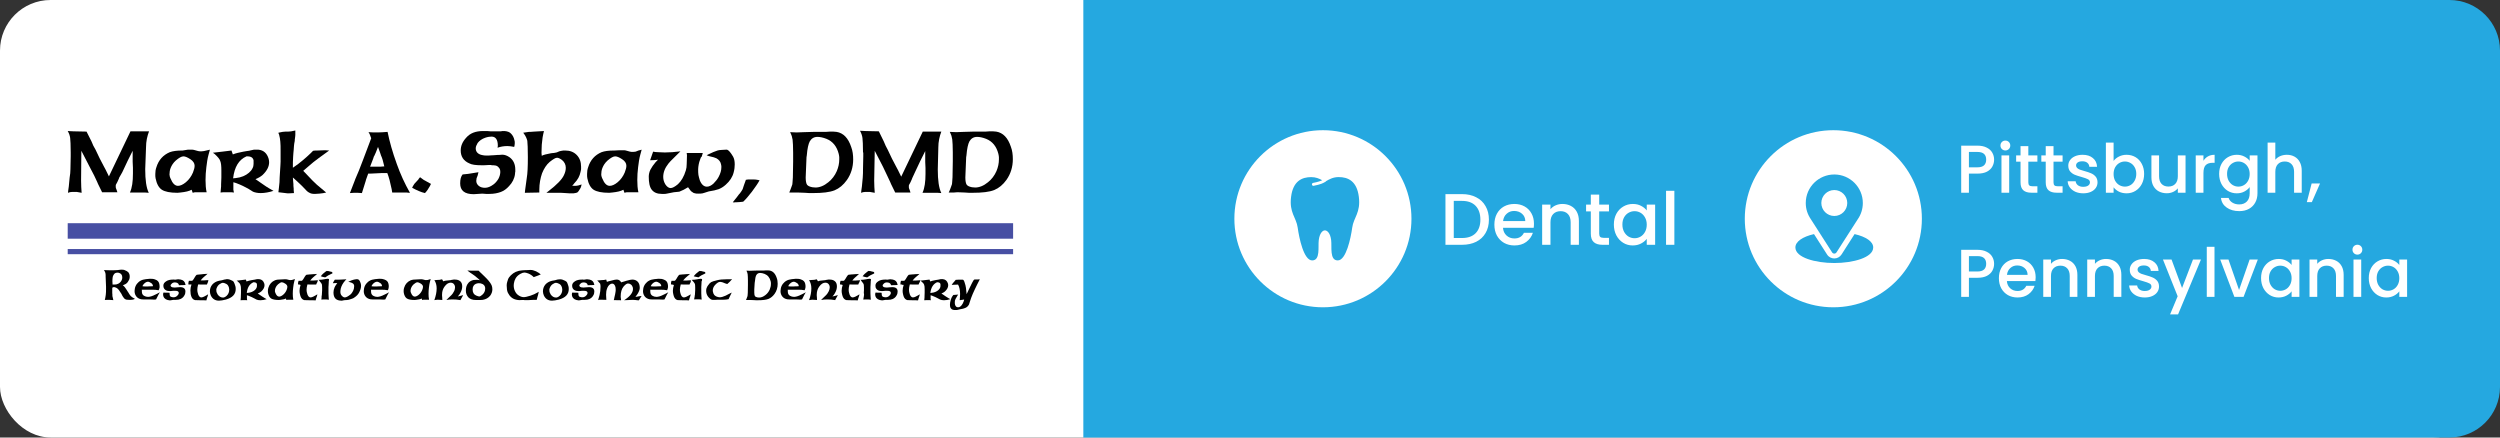 <svg width="480" height="84" viewBox="0 0 480 84" fill="none" xmlns="http://www.w3.org/2000/svg">
<rect x="0" y="0" width="480" height="84" fill="#333333" stroke="none"/>
<rect width="477" height="84" rx="9.711" fill="white"/>
<g clip-path="url(#clip0_2367_914)">
<path d="M13.576 29.273C13.576 27.884 13.524 26.923 13.472 26.495C13.419 26.068 13.262 25.587 13 25.16L14.1 25.214L16.616 25.267L17.559 27.136L17.926 27.991L18.345 28.739L19.131 30.394L19.969 31.997L20.284 32.584L20.913 33.866L25.052 25.214C25.367 25.214 25.995 25.214 26.886 25.214C27.777 25.214 28.354 25.214 28.616 25.214C28.458 25.641 28.301 26.122 28.196 26.656C28.091 27.19 28.039 27.724 28.039 28.258L27.882 32.477C27.882 34.56 28.091 36.056 28.563 37.017L27.829 36.964C27.41 36.964 26.939 36.964 26.467 36.964C25.995 36.964 25.471 36.964 24.947 36.964C25.367 36.056 25.524 34.827 25.524 33.332V32.584V32.21L25.471 31.035C25.471 30.822 25.471 30.448 25.471 30.02C25.471 29.54 25.471 29.219 25.471 28.952C24.843 30.181 24.161 31.569 23.48 33.065L22.904 34.08C22.851 34.133 22.851 34.187 22.851 34.24C22.799 34.4 22.694 34.614 22.537 34.934C22.38 35.201 22.327 35.361 22.275 35.415C22.223 35.468 22.223 35.575 22.223 35.682C22.223 35.789 22.223 35.896 22.223 35.949C22.223 36.002 22.275 36.216 22.38 36.43L22.537 36.91C22.432 36.91 22.327 36.91 22.223 36.91C22.118 36.91 21.961 36.91 21.803 36.91C21.594 36.91 21.175 36.91 20.598 36.91C20.022 36.91 19.707 36.91 19.602 36.91L18.817 35.308L18.659 34.934L18.083 33.706L17.192 31.997L15.62 28.952L15.568 34.667C15.568 35.522 15.62 36.323 15.672 37.017C15.41 36.964 15.148 36.91 14.782 36.857C14.31 36.857 13.996 36.857 13.786 36.857C13.576 36.857 13.314 36.91 13.052 37.017L13.105 36.536L13.21 35.789C13.262 35.308 13.314 34.774 13.367 34.133C13.472 33.546 13.524 32.958 13.524 32.477L13.576 30.02V29.273Z" fill="black"/>
<path d="M40.301 28.739L40.039 29.7C39.829 30.448 39.725 31.249 39.62 32.103C39.515 32.958 39.463 33.759 39.463 34.56C39.463 35.415 39.515 36.216 39.672 36.91H38.729H37.891C37.733 36.91 37.576 36.91 37.471 36.91C37.367 36.91 37.209 36.964 37 37.017L36.79 36.43C36.319 36.697 35.637 36.857 34.642 36.964L34.065 37.017C32.651 37.017 31.655 36.804 31.078 36.43C30.502 36.056 30.083 35.308 29.873 34.24C29.821 33.973 29.821 33.759 29.821 33.652C29.821 33.546 29.821 33.439 29.821 33.385C29.821 32.958 29.873 32.531 30.03 32.103C30.45 30.715 31.34 29.753 32.598 29.219C33.175 29.006 33.961 28.899 35.008 28.899H35.061L36.056 28.739C36.214 28.739 36.371 28.739 36.528 28.739C36.685 28.739 36.79 28.739 36.947 28.739C37.105 28.739 37.262 28.792 37.471 28.846C37.681 28.899 37.838 28.952 38.048 29.006L38.415 29.059C38.572 29.059 38.834 29.059 39.148 29.006C39.463 28.952 39.829 28.846 40.301 28.739ZM32.598 33.813C32.598 33.919 32.598 33.973 32.651 34.026C32.651 34.08 32.703 34.187 32.755 34.293C33.122 35.201 33.594 35.682 34.17 35.682C34.589 35.682 35.113 35.468 35.69 34.988C36.266 34.507 36.738 33.866 37.052 33.118C37.262 32.584 37.367 32.157 37.367 31.837C37.367 31.356 37.105 30.928 36.528 30.555C35.952 30.181 35.532 30.02 35.218 30.02C34.851 30.02 34.38 30.288 33.751 30.822C33.279 31.249 32.965 31.73 32.755 32.264C32.598 32.691 32.546 33.065 32.546 33.439C32.546 33.492 32.546 33.599 32.546 33.652C32.598 33.706 32.598 33.759 32.598 33.813Z" fill="black"/>
<path d="M41.244 29.593L40.877 29.326L42.24 29.166L42.712 29.113L44.441 28.899L44.703 29.647C45.227 29.433 45.908 29.273 46.746 29.113L47.375 29.006L47.742 28.952C47.794 28.952 47.847 28.952 48.004 28.899C48.161 28.846 48.423 28.792 48.738 28.739C48.79 28.739 48.895 28.739 49 28.739C49.104 28.739 49.209 28.739 49.314 28.739C49.419 28.739 49.524 28.739 49.628 28.739C50.624 28.846 51.253 29.433 51.567 30.448C51.62 30.662 51.672 30.875 51.672 31.142C51.672 31.997 51.253 32.798 50.414 33.599C50.048 33.919 49.576 34.187 49.052 34.4L50.834 35.629C51.096 35.789 51.358 36.002 51.672 36.163C51.934 36.323 52.196 36.483 52.511 36.643C51.672 36.91 50.834 37.071 50.048 37.071C49.471 37.071 48.947 36.964 48.58 36.804L47.637 36.216C47.061 35.896 46.327 35.522 45.331 35.148L44.807 34.988C44.807 35.094 44.807 35.201 44.807 35.361C44.807 35.468 44.807 35.575 44.807 35.735C44.807 35.896 44.807 36.056 44.807 36.163C44.807 36.27 44.807 36.323 44.807 36.43C44.807 36.483 44.86 36.697 44.912 36.964C44.703 36.964 44.545 36.91 44.388 36.91C43.969 36.91 43.602 36.91 43.288 36.91C42.974 36.91 42.659 36.91 42.345 36.964L42.45 35.789V35.415L42.502 34.08V32.744C42.502 31.89 42.45 31.302 42.292 30.928C42.188 30.555 41.821 30.127 41.244 29.593ZM44.755 34.24L45.279 34.187C46.327 34.08 47.166 33.706 47.794 33.172C48.109 32.905 48.318 32.638 48.476 32.317C48.633 32.05 48.685 31.73 48.685 31.463C48.685 31.249 48.685 31.035 48.685 30.822C48.685 30.662 48.58 30.501 48.476 30.341C48.266 30.127 47.952 30.02 47.532 30.02H47.323C45.855 30.662 45.017 32.05 44.755 34.24Z" fill="black"/>
<path d="M53.454 36.91L53.558 36.002L53.663 34.988C53.663 34.453 53.716 33.759 53.768 32.905C53.82 31.997 53.873 31.409 53.873 31.035V30.555V29.006C53.873 28.258 53.873 27.671 53.82 27.19C53.768 26.709 53.716 26.282 53.611 25.961C53.611 25.855 53.558 25.748 53.506 25.694L53.454 25.481C53.716 25.427 53.978 25.374 54.24 25.32C54.554 25.267 54.921 25.267 55.34 25.267C55.654 25.267 56.074 25.214 56.703 25.053C56.703 25.427 56.703 25.694 56.703 25.908C56.703 26.122 56.65 26.389 56.598 26.816C56.598 26.976 56.598 27.136 56.545 27.297C56.493 27.457 56.493 27.671 56.441 28.044L56.388 28.792L56.336 29.326C56.336 29.593 56.283 29.807 56.283 30.074C56.231 30.768 56.231 31.463 56.231 32.21L57.279 31.463L57.541 31.249L58.013 30.875C58.641 30.341 59.27 29.807 59.794 29.273L60.108 28.952L60.528 28.899H60.895L62.414 28.846L63.2 28.899L61.209 30.341L60.161 31.142L59.218 31.943L58.222 32.798L60.004 34.667L60.842 35.468C61.261 35.842 61.838 36.323 62.624 36.964C62.257 37.071 61.838 37.124 61.314 37.177L60.475 37.231C60.004 37.231 59.689 37.177 59.427 37.017C59.27 36.964 59.165 36.857 59.008 36.75C58.851 36.643 58.694 36.43 58.484 36.216L58.379 36.109L57.855 35.575C57.331 35.041 56.755 34.56 56.231 34.08L56.283 34.774L56.336 35.361V35.682L56.388 36.216V36.483L56.441 37.071L55.392 37.124H55.235L53.454 36.91Z" fill="black"/>
<path d="M69.488 37.071L68.65 37.017C68.44 37.017 68.231 37.017 67.969 37.017C67.707 37.017 67.445 37.071 67.183 37.071L68.073 34.774L68.231 34.347L68.912 32.744L69.698 30.715L71.27 26.549C71.113 26.068 70.956 25.641 70.746 25.374C71.322 25.427 71.899 25.427 72.528 25.427C73.104 25.427 73.733 25.374 74.414 25.32C74.781 27.136 75.357 29.219 76.196 31.516C76.877 33.439 77.715 35.255 78.711 37.017C78.606 37.017 78.396 37.017 78.082 36.964C77.768 36.964 77.558 36.964 77.506 36.964C77.191 36.964 76.824 36.964 76.458 36.964C76.091 36.964 75.724 36.964 75.305 36.964L75.2 36.323C74.938 35.041 74.676 34.026 74.362 33.225C74.257 33.225 74.152 33.225 74.047 33.225C73.942 33.225 73.838 33.225 73.785 33.225C73.523 33.225 73.052 33.225 72.266 33.279C71.48 33.332 71.008 33.332 70.694 33.332L70.274 34.507L70.222 34.721L69.488 37.071ZM71.06 31.997C71.375 31.997 71.742 31.997 72.056 31.997C72.37 31.997 72.737 31.997 73.104 31.997L73.785 31.943C73.576 30.982 73.366 30.288 73.156 29.86L72.999 29.38L72.58 28.205L72.161 29.273L71.846 29.967L71.794 30.02L71.637 30.501L71.532 30.768L71.06 31.997Z" fill="black"/>
<path d="M79.13 36.056C79.183 35.896 79.34 35.629 79.549 35.308L80.335 34.453L80.388 34.347L80.65 34.026L81.383 34.56L81.593 34.667L82.065 34.934L82.746 35.308L82.536 35.735C82.274 36.216 81.96 36.697 81.593 37.071C80.859 36.91 80.021 36.536 79.13 36.056Z" fill="black"/>
<path d="M88.824 33.492L89.348 33.439L89.872 33.385C90.606 33.279 91.235 33.172 91.864 33.065L91.759 33.492L91.706 33.706L91.497 34.24V34.293L91.444 34.721C91.444 35.094 91.602 35.415 91.916 35.682C92.231 35.949 92.65 36.056 93.121 36.056C93.645 36.056 94.169 35.842 94.746 35.415C95.112 35.148 95.427 34.774 95.689 34.347C95.794 34.133 95.898 33.919 95.951 33.706C96.003 33.492 96.056 33.279 96.056 33.065C96.056 32.691 96.003 32.424 95.794 32.21C95.636 31.997 95.427 31.837 95.165 31.783L94.746 31.73H94.536C94.484 31.73 94.379 31.73 94.222 31.676H93.96L92.912 31.73H92.493C91.34 31.73 90.554 31.623 90.082 31.356C88.982 30.875 88.458 30.02 88.458 28.899C88.458 28.044 88.772 27.243 89.506 26.442C90.239 25.587 91.287 25.16 92.754 25.16H93.331H93.54L94.169 25.214C94.274 25.214 94.431 25.214 94.641 25.214C94.798 25.214 94.955 25.214 95.165 25.214C95.374 25.214 95.532 25.214 95.741 25.214H95.951C96.16 25.214 96.318 25.214 96.422 25.16H96.894C97.471 25.214 97.89 25.374 98.152 25.694C98.414 25.961 98.676 26.389 98.781 26.976C98.833 27.136 98.833 27.243 98.833 27.297C98.833 27.35 98.833 27.403 98.833 27.564C98.833 27.777 98.781 27.991 98.728 28.205C98.204 28.098 97.785 28.044 97.418 28.044C96.737 28.044 96.108 28.151 95.532 28.365L95.584 27.991C95.584 26.816 95.165 26.228 94.379 26.228C94.064 26.228 93.645 26.282 93.174 26.442C92.545 26.656 92.021 27.03 91.706 27.457C91.497 27.831 91.34 28.151 91.34 28.472C91.34 29.059 91.654 29.486 92.283 29.7C92.388 29.753 92.545 29.753 92.754 29.807C92.912 29.86 93.174 29.86 93.383 29.86C93.488 29.86 93.645 29.86 93.855 29.86C94.064 29.86 94.379 29.807 94.746 29.807L95.479 29.753H95.741L96.422 29.7C96.894 29.7 97.366 29.86 97.89 30.234C98.571 30.768 98.938 31.516 98.938 32.584C98.938 32.691 98.938 32.851 98.938 32.958C98.885 33.118 98.885 33.279 98.885 33.385C98.781 34.293 98.361 35.094 97.733 35.735C97.261 36.27 96.737 36.643 96.16 36.857C95.584 37.071 94.85 37.231 93.96 37.231C93.75 37.231 93.54 37.231 93.331 37.231C93.069 37.231 92.859 37.177 92.597 37.177L90.973 37.284C89.191 37.284 88.353 36.59 88.353 35.201C88.353 34.4 88.51 33.866 88.824 33.492Z" fill="black"/>
<path d="M100.614 25.694C100.562 25.641 100.51 25.534 100.457 25.481L101.558 25.32H101.872L102.553 25.267L104.44 25.16C104.335 25.481 104.283 25.908 104.178 26.389C104.125 26.869 104.073 27.297 104.021 27.777C104.021 28.205 103.968 28.739 103.968 29.38L104.021 29.914C104.387 29.7 104.964 29.593 105.75 29.433C106.012 29.38 106.169 29.38 106.274 29.38C106.379 29.38 106.483 29.326 106.588 29.326C106.693 29.326 106.745 29.273 106.85 29.273C106.903 29.273 107.112 29.166 107.374 29.059C107.531 29.006 107.793 28.952 108.16 28.899H108.527C109.418 28.899 110.151 29.166 110.728 29.753C111.304 30.341 111.566 31.089 111.566 31.997C111.566 32.21 111.566 32.37 111.566 32.477C111.566 32.584 111.514 32.744 111.461 33.011C111.304 33.813 110.937 34.507 110.256 35.201C110.151 35.308 110.099 35.415 110.047 35.468C109.994 35.522 109.942 35.575 109.837 35.629C110.047 35.682 110.256 35.682 110.413 35.682C110.833 35.682 111.252 35.575 111.671 35.415C111.619 35.735 111.514 36.056 111.357 36.27C111.147 36.643 110.99 36.857 110.833 36.964C110.728 37.017 110.466 37.071 110.099 37.124H109.47H109.418L108.579 37.071L107.689 37.017H106.483H105.802H104.911L105.383 36.643C106.903 35.468 107.898 34.453 108.265 33.652C108.527 33.118 108.632 32.638 108.632 32.21C108.632 31.623 108.37 31.089 107.898 30.715C107.531 30.448 107.217 30.288 106.955 30.288C106.641 30.288 106.221 30.555 105.54 31.089C104.911 31.623 104.44 32.37 104.073 33.279C103.759 34.187 103.549 35.255 103.549 36.43V36.964L100.772 37.017L100.824 36.483L100.876 36.109C100.929 35.735 101.034 35.041 101.138 34.187C101.296 33.279 101.348 31.943 101.348 30.181C101.348 28.525 101.296 27.51 101.243 27.03C101.138 26.602 100.929 26.122 100.614 25.694Z" fill="black"/>
<path d="M123.199 28.739L122.937 29.7C122.728 30.448 122.623 31.249 122.518 32.103C122.413 32.958 122.361 33.759 122.361 34.56C122.361 35.415 122.413 36.216 122.571 36.91H121.627H120.789C120.632 36.91 120.475 36.91 120.37 36.91C120.265 36.91 120.108 36.964 119.898 37.017L119.689 36.43C119.217 36.697 118.536 36.857 117.54 36.964L116.964 37.017C115.549 37.017 114.553 36.804 113.977 36.43C113.4 36.056 112.981 35.308 112.772 34.24C112.719 33.973 112.719 33.759 112.719 33.652C112.719 33.546 112.719 33.439 112.719 33.385C112.719 32.958 112.772 32.531 112.929 32.103C113.348 30.715 114.239 29.753 115.496 29.219C116.073 29.006 116.859 28.899 117.907 28.899H117.959L118.955 28.846C119.112 28.846 119.269 28.846 119.427 28.846C119.584 28.846 119.689 28.846 119.846 28.846C120.003 28.846 120.16 28.899 120.37 28.952C120.579 29.006 120.737 29.059 120.946 29.113L121.313 29.166C121.47 29.166 121.732 29.166 122.047 29.113C122.361 28.952 122.728 28.846 123.199 28.739ZM115.496 33.813C115.496 33.919 115.496 33.973 115.549 34.026C115.549 34.08 115.601 34.187 115.654 34.293C116.02 35.201 116.492 35.682 117.069 35.682C117.488 35.682 118.012 35.468 118.588 34.988C119.165 34.507 119.636 33.866 119.951 33.118C120.16 32.584 120.265 32.157 120.265 31.837C120.265 31.356 120.003 30.928 119.427 30.555C118.85 30.181 118.431 30.02 118.117 30.02C117.75 30.02 117.278 30.288 116.649 30.822C116.178 31.249 115.863 31.73 115.654 32.264C115.496 32.691 115.444 33.065 115.444 33.439C115.444 33.492 115.444 33.599 115.444 33.652C115.444 33.706 115.496 33.759 115.496 33.813Z" fill="black"/>
<path d="M125.872 31.142L126.343 30.662C126.029 30.715 125.505 30.768 124.824 30.768L125.4 29.113C125.61 29.166 125.924 29.219 126.343 29.219C126.763 29.219 127.182 29.273 127.653 29.273L129.068 29.219L130.64 29.059L128.754 30.928L128.335 31.409C127.653 32.264 127.339 33.118 127.339 33.973C127.339 34.507 127.496 34.988 127.758 35.415C128.073 35.896 128.439 36.109 128.754 36.109C129.121 36.109 129.592 35.842 130.169 35.361C130.797 34.774 131.322 33.919 131.688 32.691C131.793 32.371 131.846 31.943 131.846 31.516C131.846 31.089 131.898 30.501 131.898 29.807L131.846 29.38C132.16 29.38 132.684 29.38 133.418 29.38C134.204 29.38 134.675 29.38 134.937 29.38L134.728 30.074L134.57 30.234L134.413 30.662C134.308 30.928 134.204 31.249 134.151 31.569C134.099 31.89 134.046 32.21 134.046 32.477C134.046 32.905 134.046 33.279 134.099 33.599C134.151 33.919 134.256 34.24 134.361 34.614C134.675 35.415 135.147 35.842 135.723 35.842C136.142 35.842 136.562 35.629 136.981 35.255C137.4 34.827 137.714 34.454 137.976 33.973C138.343 33.279 138.5 32.691 138.5 32.157C138.5 32.05 138.5 31.943 138.5 31.837C138.448 31.73 138.448 31.623 138.448 31.569C138.343 31.035 138.029 30.662 137.557 30.394C137.348 30.288 136.876 30.127 136.09 29.967L135.671 29.807L135.985 29.647C136.719 29.273 137.295 29.059 137.767 28.899C137.976 28.846 138.186 28.792 138.448 28.792C138.71 28.792 139.024 28.739 139.339 28.739H139.601C139.915 28.846 140.282 29.273 140.754 30.074C140.963 30.448 141.068 30.928 141.068 31.569C141.068 32.05 141.016 32.531 140.858 33.118C140.649 33.973 140.125 34.774 139.339 35.468C138.867 35.896 138.396 36.163 137.976 36.323C137.505 36.483 136.876 36.643 136.09 36.75L135.252 37.017L134.885 37.124C134.623 37.178 134.361 37.178 134.046 37.178C133.837 37.178 133.627 37.178 133.47 37.124C133.313 37.071 133.156 37.071 133.051 36.964C132.841 36.857 132.632 36.697 132.422 36.376L132.108 35.949L131.269 36.43L130.431 36.804L129.383 36.91L128.02 37.178C127.811 37.231 127.653 37.231 127.549 37.231C127.444 37.231 127.287 37.231 127.077 37.231C126.186 37.231 125.557 36.964 125.138 36.43C124.719 35.896 124.562 35.041 124.562 33.919C124.562 33.492 124.667 33.011 124.876 32.584C125.138 32.103 125.453 31.623 125.872 31.142Z" fill="black"/>
<path d="M140.701 38.833L141.121 38.299L141.383 37.979L141.907 37.284L142.064 37.124C142.273 36.857 142.431 36.59 142.588 36.323L142.85 35.522L143.217 34.507C143.374 34.507 143.531 34.507 143.583 34.454C143.95 34.454 144.265 34.454 144.631 34.454C145.156 34.454 145.575 34.56 145.837 34.614C145.47 35.308 144.946 36.002 144.369 36.804C143.741 37.605 143.217 38.246 142.693 38.726C142.221 38.78 141.749 38.833 141.383 38.833H141.121C141.016 38.887 140.911 38.887 140.701 38.833Z" fill="black"/>
<path d="M152.544 36.964H151.548L151.601 36.804L151.758 36.43C151.915 36.056 152.02 35.682 152.125 35.415C152.125 35.255 152.177 35.094 152.177 34.827C152.177 34.56 152.23 34.347 152.23 34.08L152.282 31.035V29.326C152.282 28.151 152.23 27.297 152.177 26.816C152.125 26.549 152.072 26.335 152.02 26.122C151.968 25.908 151.81 25.641 151.706 25.374L152.911 25.427H152.963L154.378 25.374L156.264 25.32H158.57L159.356 25.267H159.618C159.723 25.267 159.828 25.267 159.985 25.267C160.142 25.267 160.352 25.32 160.614 25.32C161.924 25.534 162.867 26.495 163.443 28.258C163.705 28.952 163.81 29.753 163.81 30.608C163.81 32.103 163.391 33.439 162.605 34.56C161.924 35.522 161.138 36.163 160.247 36.536C159.304 36.91 157.941 37.071 156.055 37.071H155.531H155.374L154.588 37.017L153.173 36.964H152.544ZM154.745 32.744L154.692 34.08C154.692 34.774 154.797 35.255 154.954 35.468C155.112 35.682 155.426 35.842 155.95 35.949L156.579 36.002C157.365 36.002 158.203 35.682 159.042 34.988C159.723 34.453 160.299 33.706 160.666 32.851C160.981 32.103 161.138 31.356 161.138 30.608C161.138 30.501 161.138 30.341 161.138 30.181C161.138 30.02 161.085 29.807 161.033 29.54C160.666 28.098 159.88 27.136 158.675 26.656C157.994 26.389 157.417 26.282 156.946 26.282C156.264 26.282 155.793 26.602 155.478 27.136C155.216 27.617 155.007 28.525 154.902 29.86L154.85 30.181L154.745 32.744Z" fill="black"/>
<path d="M165.697 29.273C165.697 27.884 165.644 26.923 165.592 26.495C165.54 26.068 165.382 25.587 165.12 25.107L166.221 25.16L168.736 25.214L169.679 27.136L170.046 27.991L170.465 28.792L171.251 30.448L172.09 32.05L172.404 32.638L173.033 33.919L177.173 25.267C177.487 25.267 178.116 25.267 179.007 25.267C179.897 25.267 180.474 25.267 180.736 25.267C180.579 25.694 180.421 26.175 180.317 26.709C180.212 27.243 180.159 27.777 180.159 28.311L180.055 32.531C180.055 34.614 180.264 36.109 180.736 37.071L180.002 37.017C179.583 37.017 179.111 37.017 178.64 37.017C178.168 37.017 177.644 37.017 177.12 37.017C177.539 36.109 177.697 34.881 177.697 33.385V32.638V32.264L177.644 31.089C177.644 30.875 177.644 30.501 177.644 30.074C177.644 29.593 177.644 29.273 177.644 29.006C177.015 30.234 176.334 31.623 175.653 33.118L175.181 34.133C175.129 34.187 175.129 34.24 175.129 34.293C175.077 34.453 174.972 34.667 174.815 34.988C174.657 35.255 174.605 35.415 174.553 35.468C174.5 35.522 174.5 35.629 174.5 35.735C174.5 35.842 174.5 35.949 174.5 36.002C174.5 36.056 174.553 36.27 174.657 36.483L174.815 36.964C174.71 36.964 174.605 36.964 174.5 36.964C174.395 36.964 174.238 36.964 174.081 36.964C173.871 36.964 173.452 36.964 172.876 36.964C172.299 36.964 171.985 36.964 171.88 36.964L171.094 35.361L170.937 34.988L170.36 33.759L169.522 31.997L167.95 28.952L167.845 34.667C167.845 35.522 167.898 36.323 167.95 37.017C167.688 36.964 167.426 36.91 167.059 36.857C166.588 36.857 166.273 36.857 166.064 36.857C165.854 36.857 165.592 36.91 165.33 37.017L165.382 36.536L165.487 35.789C165.54 35.308 165.592 34.774 165.644 34.133C165.697 33.546 165.697 32.958 165.697 32.477L165.749 30.02V29.273H165.697Z" fill="black"/>
<path d="M183.146 36.964H182.151L182.255 36.75L182.413 36.376C182.57 36.002 182.675 35.629 182.779 35.361C182.779 35.201 182.832 35.041 182.832 34.774C182.832 34.507 182.884 34.293 182.884 34.026L182.937 30.982V29.273C182.937 28.098 182.884 27.243 182.832 26.762C182.779 26.495 182.727 26.282 182.675 26.068C182.622 25.855 182.465 25.587 182.36 25.32L183.565 25.374H183.618L185.033 25.32L186.919 25.267H189.225L190.011 25.214H190.273C190.378 25.214 190.482 25.214 190.64 25.214C190.797 25.214 191.006 25.267 191.268 25.267C192.578 25.481 193.522 26.442 194.098 28.205C194.36 28.899 194.465 29.7 194.465 30.555C194.465 32.05 194.046 33.385 193.26 34.507C192.578 35.468 191.792 36.109 190.902 36.483C189.958 36.857 188.596 37.017 186.71 37.017H186.186H186.028L185.242 36.964L183.827 36.91L183.146 36.964ZM185.4 32.744L185.347 34.08C185.347 34.774 185.452 35.255 185.609 35.468C185.766 35.682 186.081 35.842 186.605 35.949L187.234 36.002C188.02 36.002 188.858 35.682 189.696 34.988C190.378 34.453 190.954 33.706 191.321 32.851C191.635 32.103 191.792 31.356 191.792 30.608C191.792 30.501 191.792 30.341 191.792 30.181C191.792 30.02 191.74 29.807 191.688 29.54C191.321 28.098 190.535 27.136 189.33 26.656C188.648 26.389 188.072 26.282 187.6 26.282C186.919 26.282 186.448 26.602 186.133 27.136C185.871 27.617 185.662 28.525 185.557 29.86L185.504 30.181L185.4 32.744Z" fill="black"/>
</g>
<g clip-path="url(#clip1_2367_914)">
<path d="M20.281 52.82C20.281 52.456 20.177 52.145 19.943 51.859L20.878 51.885H21.942C22.124 51.885 22.332 51.885 22.514 51.859C22.695 51.833 22.929 51.807 23.189 51.781C23.215 51.781 23.267 51.781 23.319 51.781C23.37 51.781 23.422 51.781 23.474 51.781C23.63 51.781 23.76 51.807 23.864 51.833C24.227 51.963 24.487 52.119 24.643 52.275C24.772 52.43 24.876 52.664 24.902 52.975V53.235C24.876 53.339 24.876 53.443 24.85 53.547C24.824 53.651 24.772 53.754 24.72 53.832C24.591 54.092 24.461 54.274 24.331 54.377C24.227 54.481 24.045 54.585 23.786 54.689L23.578 54.767C23.864 54.975 24.097 55.286 24.331 55.676L24.591 56.091L24.617 56.117L24.85 56.506C25.006 56.766 25.188 56.948 25.395 57.078L25.655 57.233L25.915 57.389C25.681 57.519 25.421 57.571 25.162 57.571H24.772C24.435 57.571 24.201 57.545 24.045 57.441C23.89 57.363 23.734 57.181 23.578 56.922C23.5 56.818 23.422 56.636 23.319 56.428L22.799 55.65C22.747 55.572 22.643 55.468 22.514 55.364C22.436 55.312 22.306 55.234 22.15 55.182C22.072 55.156 22.02 55.13 21.994 55.13C21.968 55.13 21.916 55.13 21.865 55.13C21.657 55.13 21.553 55.208 21.553 55.364V55.572V56.039V56.065V56.273L21.579 56.558C21.579 56.688 21.579 56.792 21.579 56.844C21.579 56.922 21.605 56.974 21.631 57.052L21.761 57.623L20.93 57.571C20.8 57.571 20.696 57.571 20.592 57.571C20.489 57.571 20.333 57.597 20.125 57.597C20.203 57.311 20.255 56.974 20.307 56.61C20.359 56.247 20.359 55.857 20.359 55.442V55.026L20.281 53.079V52.82ZM21.605 54.637H21.839C22.02 54.637 22.176 54.637 22.306 54.611C22.436 54.585 22.566 54.533 22.695 54.481C23.059 54.3 23.293 54.014 23.422 53.651C23.474 53.495 23.474 53.365 23.474 53.235C23.474 52.794 23.241 52.482 22.799 52.378C22.747 52.352 22.695 52.352 22.669 52.352C22.643 52.352 22.591 52.352 22.514 52.352C22.202 52.352 21.968 52.482 21.813 52.768C21.709 52.898 21.657 53.079 21.631 53.261C21.605 53.443 21.579 53.702 21.579 53.988L21.605 54.455V54.637Z" fill="black"/>
<path d="M30.562 55.494L30.458 55.727C30.095 55.65 29.653 55.624 29.16 55.624H28.537H28.251H27.914H27.213L27.239 55.754V55.831V55.961V56.065C27.239 56.169 27.265 56.273 27.291 56.351C27.369 56.558 27.498 56.714 27.706 56.818C27.888 56.922 28.148 57 28.433 57C28.511 57 28.589 57 28.693 56.974C28.797 56.948 28.901 56.922 29.03 56.896L29.316 56.792L29.446 56.74C29.498 56.714 29.549 56.714 29.602 56.662C29.653 56.636 29.731 56.61 29.835 56.558L29.887 56.532L30.25 56.351L30.692 56.117L30.536 56.377L30.406 56.61L29.965 57.493C29.913 57.493 29.835 57.519 29.731 57.519C29.627 57.519 29.549 57.519 29.446 57.519C29.29 57.519 29.056 57.493 28.797 57.493C28.641 57.493 28.459 57.493 28.277 57.493C28.096 57.493 27.914 57.493 27.706 57.493H27.498C27.369 57.493 27.239 57.493 27.135 57.467C26.746 57.389 26.434 57.233 26.2 56.948C25.967 56.662 25.837 56.325 25.837 55.883C25.837 55.754 25.863 55.598 25.889 55.416C25.941 55.078 26.096 54.741 26.304 54.481C26.512 54.222 26.746 54.014 27.057 53.858C27.291 53.728 27.628 53.651 28.018 53.599L28.537 53.547L28.797 53.521C29.004 53.521 29.186 53.521 29.342 53.547C29.498 53.573 29.627 53.599 29.757 53.651C30.043 53.754 30.225 53.858 30.328 53.988C30.432 54.066 30.51 54.248 30.588 54.507C30.614 54.637 30.64 54.767 30.64 54.897C30.666 55.104 30.64 55.286 30.562 55.494ZM27.343 54.949C27.473 54.975 27.628 55.001 27.836 55.001C28.044 55.001 28.2 55.001 28.329 55.001L28.797 54.975H28.978L29.368 54.949C29.368 54.845 29.342 54.741 29.29 54.637C29.238 54.533 29.16 54.429 29.03 54.352C28.797 54.196 28.589 54.092 28.407 54.092C28.174 54.092 27.914 54.222 27.654 54.481C27.524 54.611 27.421 54.767 27.343 54.949Z" fill="black"/>
<path d="M31.393 56.948C31.341 56.792 31.315 56.662 31.315 56.532C31.315 56.403 31.341 56.299 31.393 56.169L31.782 56.195H31.886H32.172H32.301L32.561 56.221V56.351C32.561 56.454 32.561 56.558 32.587 56.662C32.613 56.766 32.639 56.844 32.717 56.922C32.769 56.974 32.899 57.026 33.08 57.052C33.132 57.052 33.158 57.078 33.21 57.078C33.262 57.078 33.288 57.078 33.34 57.078C33.652 57.078 33.911 56.948 34.145 56.662C34.249 56.532 34.327 56.403 34.327 56.273C34.327 56.039 34.197 55.909 33.937 55.857L33.6 55.831H33.34H33.236L33.054 55.857L32.743 55.883H32.561C32.042 55.883 31.704 55.727 31.497 55.39C31.445 55.312 31.419 55.234 31.393 55.13C31.367 55.052 31.367 54.923 31.367 54.819C31.367 54.507 31.549 54.222 31.938 53.988C32.094 53.884 32.276 53.806 32.509 53.754C32.717 53.702 32.977 53.676 33.262 53.676C33.314 53.676 33.366 53.676 33.418 53.676C33.47 53.676 33.548 53.676 33.626 53.702C33.703 53.702 33.885 53.676 34.145 53.624C34.171 53.624 34.197 53.624 34.275 53.624C34.379 53.624 34.508 53.651 34.69 53.676C35.209 53.78 35.495 54.066 35.599 54.585L35.625 54.715L35.157 54.741H35.08L34.352 54.767L34.327 54.637C34.223 54.352 33.937 54.222 33.522 54.222C33.418 54.222 33.34 54.248 33.236 54.274C33.132 54.325 33.054 54.377 32.977 54.455C32.821 54.585 32.743 54.715 32.743 54.819C32.743 54.897 32.795 54.975 32.899 55.078C33.002 55.156 33.21 55.208 33.548 55.208L34.197 55.156H34.223L34.56 55.13C35.261 55.13 35.599 55.416 35.599 55.961C35.599 56.221 35.547 56.48 35.417 56.688C35.261 57 35.002 57.259 34.638 57.415C34.404 57.519 34.093 57.571 33.755 57.571H33.288L32.821 57.649L32.613 57.675C31.99 57.623 31.575 57.389 31.393 56.948Z" fill="black"/>
<path d="M36.507 54.637L36.17 54.611V54.481V54.352C36.196 54.196 36.222 54.04 36.274 53.91H36.429H36.507H36.715H36.741C36.845 53.91 36.923 53.91 36.949 53.884C36.975 53.858 37.053 53.78 37.157 53.624L37.208 53.547L37.364 53.287L37.442 53.157C37.572 52.95 37.676 52.82 37.754 52.768C37.78 52.768 37.806 52.742 37.883 52.742C38.039 52.716 38.221 52.69 38.403 52.69H38.481L39.156 52.612L39.675 52.586L39.857 52.56L39.519 52.872L39.441 52.923L39.026 53.287C38.87 53.417 38.714 53.599 38.532 53.832H39.13H39.208L39.571 53.806L40.012 53.78L39.934 54.144L39.908 54.196L39.831 54.377L39.727 54.637H38.922H38.766H38.559L38.273 54.611H38.039C38.039 54.637 38.013 54.689 38.013 54.741C37.935 55.053 37.883 55.338 37.883 55.624C37.883 55.831 37.909 56.039 37.961 56.221C38.091 56.818 38.325 57.103 38.662 57.103C38.792 57.103 38.974 57.052 39.182 56.948L39.467 56.792L39.571 56.74L39.96 56.506C39.934 56.636 39.908 56.74 39.883 56.844L39.857 56.922L39.753 57.207L39.623 57.675L39.052 57.649H38.429L37.468 57.623C37.416 57.623 37.338 57.597 37.234 57.545C36.923 57.389 36.715 57.026 36.611 56.48C36.585 56.195 36.559 55.987 36.559 55.753C36.559 55.39 36.637 55.001 36.767 54.611H36.637H36.507V54.637Z" fill="black"/>
<path d="M40.48 56.74C40.376 56.48 40.298 56.221 40.298 55.935C40.298 55.442 40.454 55.026 40.739 54.663C41.051 54.3 41.466 54.04 42.037 53.91L42.608 53.806L43.076 53.676C43.128 53.676 43.206 53.651 43.283 53.651C43.387 53.599 43.491 53.599 43.621 53.599C43.933 53.599 44.244 53.702 44.582 53.884C44.66 53.936 44.737 53.988 44.789 54.014C44.815 54.092 44.867 54.118 44.893 54.17C44.945 54.248 45.023 54.429 45.127 54.741C45.179 54.871 45.205 55.001 45.231 55.104C45.257 55.208 45.257 55.338 45.257 55.494C45.257 56.506 44.634 57.155 43.361 57.519C42.842 57.649 42.375 57.727 42.037 57.727C41.31 57.727 40.791 57.389 40.48 56.74ZM41.544 55.857C41.544 55.961 41.57 56.091 41.622 56.195C41.674 56.299 41.726 56.428 41.804 56.558C42.089 56.948 42.427 57.13 42.816 57.13C43.024 57.13 43.258 57.026 43.517 56.792C43.855 56.48 44.011 56.065 44.011 55.598C44.011 55.468 43.984 55.364 43.959 55.234C43.855 54.871 43.699 54.637 43.439 54.507C43.18 54.377 42.972 54.3 42.816 54.3C42.635 54.3 42.427 54.377 42.167 54.559C41.882 54.741 41.7 55.026 41.57 55.39C41.544 55.468 41.544 55.546 41.518 55.65C41.544 55.676 41.544 55.779 41.544 55.857Z" fill="black"/>
<path d="M45.62 54.014L45.438 53.884L46.114 53.806L46.347 53.78L47.204 53.676L47.334 54.04C47.593 53.936 47.931 53.858 48.346 53.78L48.658 53.728L48.84 53.702C48.865 53.702 48.892 53.702 48.969 53.676C49.047 53.651 49.177 53.624 49.333 53.599C49.359 53.599 49.411 53.599 49.463 53.599C49.515 53.599 49.566 53.599 49.618 53.599C49.67 53.599 49.722 53.599 49.774 53.599C50.267 53.651 50.579 53.936 50.735 54.429C50.761 54.533 50.787 54.637 50.787 54.767C50.787 55.182 50.579 55.572 50.164 55.961C49.982 56.117 49.748 56.247 49.489 56.351L50.371 56.948C50.501 57.026 50.631 57.13 50.787 57.207C50.916 57.285 51.046 57.363 51.202 57.441C50.787 57.571 50.371 57.649 49.982 57.649C49.696 57.649 49.437 57.597 49.255 57.519L48.814 57.285C48.528 57.13 48.164 56.948 47.671 56.766L47.412 56.688C47.412 56.74 47.412 56.792 47.412 56.87C47.412 56.922 47.412 56.974 47.412 57.052C47.412 57.13 47.412 57.207 47.412 57.259C47.412 57.311 47.412 57.337 47.412 57.389C47.412 57.415 47.438 57.519 47.464 57.649C47.36 57.649 47.282 57.623 47.204 57.623C46.996 57.623 46.815 57.623 46.659 57.623C46.503 57.623 46.347 57.623 46.191 57.649L46.243 57.078V56.896L46.269 56.247V55.598C46.269 55.182 46.243 54.897 46.165 54.715C46.087 54.455 45.906 54.248 45.62 54.014ZM47.386 56.247L47.645 56.221C48.164 56.169 48.58 55.987 48.892 55.727C49.047 55.598 49.151 55.468 49.229 55.312C49.307 55.182 49.333 55.026 49.333 54.897C49.333 54.793 49.333 54.689 49.333 54.585C49.333 54.507 49.281 54.429 49.229 54.352C49.125 54.248 48.969 54.196 48.762 54.196H48.658C47.905 54.533 47.489 55.208 47.386 56.247Z" fill="black"/>
<path d="M56.628 53.573L56.498 54.04C56.395 54.403 56.343 54.793 56.291 55.208C56.239 55.624 56.213 56.013 56.213 56.403C56.213 56.818 56.239 57.207 56.317 57.545H55.849H55.434C55.356 57.545 55.278 57.545 55.226 57.545C55.174 57.545 55.096 57.571 54.993 57.597L54.889 57.311C54.655 57.441 54.318 57.519 53.824 57.571L53.539 57.597C52.838 57.597 52.344 57.493 52.059 57.311C51.773 57.129 51.566 56.766 51.462 56.247C51.436 56.117 51.436 56.013 51.436 55.961C51.436 55.909 51.436 55.857 51.436 55.831C51.436 55.624 51.462 55.416 51.54 55.208C51.747 54.533 52.189 54.066 52.812 53.806C53.097 53.702 53.487 53.651 54.006 53.651H54.032L54.525 53.624C54.603 53.624 54.681 53.624 54.759 53.624C54.837 53.624 54.889 53.624 54.967 53.624C55.045 53.624 55.123 53.651 55.226 53.676C55.33 53.702 55.408 53.728 55.512 53.754L55.694 53.78C55.772 53.78 55.901 53.78 56.057 53.754C56.213 53.702 56.395 53.651 56.628 53.573ZM52.812 56.039C52.812 56.091 52.812 56.117 52.838 56.143C52.838 56.169 52.864 56.221 52.89 56.273C53.071 56.714 53.305 56.948 53.591 56.948C53.798 56.948 54.058 56.844 54.344 56.61C54.629 56.377 54.863 56.065 55.019 55.702C55.123 55.442 55.174 55.234 55.174 55.078C55.174 54.845 55.045 54.637 54.759 54.455C54.473 54.274 54.266 54.196 54.11 54.196C53.928 54.196 53.694 54.325 53.383 54.585C53.149 54.793 52.993 55.026 52.89 55.286C52.812 55.494 52.786 55.675 52.786 55.857C52.786 55.883 52.786 55.935 52.786 55.961C52.786 55.987 52.812 56.039 52.812 56.039Z" fill="black"/>
<path d="M57.563 54.637L57.225 54.611V54.481V54.351C57.251 54.196 57.277 54.04 57.329 53.91H57.485H57.563H57.771H57.797C57.9 53.91 57.978 53.91 58.004 53.884C58.03 53.858 58.108 53.78 58.212 53.624L58.264 53.547L58.42 53.287L58.498 53.157C58.627 52.95 58.731 52.82 58.809 52.768C58.835 52.768 58.861 52.742 58.939 52.742C59.095 52.716 59.276 52.69 59.458 52.69H59.536L60.159 52.638L60.704 52.612L60.886 52.586L60.548 52.898L60.471 52.95L60.055 53.313C59.9 53.443 59.744 53.624 59.562 53.858H60.159H60.237L60.6 53.832L61.042 53.806L60.938 54.144L60.912 54.196L60.808 54.377L60.704 54.637H59.9H59.744H59.536L59.25 54.611H59.017C59.017 54.637 58.991 54.689 58.991 54.741C58.913 55.052 58.861 55.338 58.861 55.624C58.861 55.831 58.887 56.039 58.939 56.221C59.069 56.818 59.302 57.103 59.64 57.103C59.77 57.103 59.951 57.051 60.159 56.948L60.445 56.792L60.548 56.74L60.938 56.506C60.912 56.636 60.886 56.74 60.86 56.844L60.834 56.922L60.73 57.207L60.6 57.675L60.029 57.649H59.406L58.446 57.623C58.394 57.623 58.316 57.597 58.212 57.545C57.9 57.389 57.693 57.026 57.589 56.48C57.537 56.273 57.511 56.039 57.511 55.831C57.511 55.468 57.589 55.078 57.719 54.689H57.589H57.563V54.637Z" fill="black"/>
<path d="M61.198 53.754L61.172 53.728C61.353 53.728 61.509 53.728 61.691 53.702C61.873 53.676 62.028 53.651 62.236 53.624C62.288 53.624 62.366 53.599 62.496 53.573C62.574 53.547 62.651 53.547 62.703 53.547C62.755 53.547 62.807 53.521 62.885 53.521C63.067 53.521 63.171 53.573 63.171 53.651L63.145 53.91C63.119 53.962 63.119 54.066 63.119 54.222L63.093 54.715L63.067 55.13V55.727V56.117V56.325L63.093 56.922L63.119 57.285L63.145 57.545L62.626 57.493C62.47 57.493 62.314 57.493 62.132 57.493C61.977 57.493 61.821 57.493 61.691 57.519L61.717 57.363L61.743 57.233V56.974L61.769 56.74L61.795 56.662L61.821 56.195L61.847 55.753V55.234C61.847 54.897 61.821 54.689 61.795 54.585C61.769 54.481 61.639 54.3 61.457 54.092L61.198 53.754ZM61.821 53.105L61.587 53.053C61.847 52.69 62.158 52.404 62.522 52.145L62.729 52.015L62.911 52.041C63.015 52.041 63.093 52.041 63.145 52.067C63.197 52.067 63.275 52.093 63.327 52.119C63.612 52.171 63.768 52.222 63.794 52.248L63.82 52.508L63.664 52.56L63.456 52.664C63.145 52.794 62.859 52.95 62.6 53.157L62.444 53.261L62.314 53.235L62.184 53.209L61.925 53.157L61.821 53.105Z" fill="black"/>
<path d="M63.898 54.377L64.028 54.118C64.105 53.988 64.183 53.832 64.287 53.702H64.858L65.559 53.676L65.975 53.651L66.52 53.624L66.286 53.858C65.845 54.352 65.559 54.871 65.43 55.39C65.378 55.65 65.352 55.857 65.352 56.013C65.352 56.325 65.43 56.584 65.611 56.766C65.819 57 66.001 57.103 66.208 57.103C66.468 57.103 66.805 56.922 67.273 56.558C67.403 56.454 67.558 56.273 67.688 56.039C67.818 55.831 67.896 55.624 67.948 55.416L68 54.949C68 54.715 67.922 54.559 67.766 54.429C67.636 54.325 67.377 54.222 66.987 54.118H66.832L67.481 53.832L67.584 53.806C67.688 53.754 67.87 53.702 68.13 53.651C68.285 53.624 68.415 53.599 68.519 53.599C68.701 53.599 68.831 53.651 68.934 53.754C69.038 53.858 69.142 54.066 69.246 54.377C69.298 54.559 69.324 54.715 69.324 54.871C69.324 55.26 69.194 55.702 68.96 56.143C68.779 56.506 68.467 56.844 68.026 57.13C67.896 57.233 67.74 57.311 67.558 57.363C67.377 57.415 67.195 57.493 66.987 57.545C66.779 57.597 66.546 57.623 66.286 57.623C66.208 57.623 66.13 57.623 66.027 57.649C65.923 57.675 65.845 57.675 65.793 57.701C65.741 57.701 65.689 57.727 65.637 57.727C65.585 57.727 65.559 57.727 65.533 57.727C65.456 57.727 65.326 57.727 65.222 57.701C64.417 57.597 64.028 57.078 64.028 56.143C64.028 55.831 64.105 55.494 64.235 55.182L64.365 54.923L64.417 54.845L64.754 54.352H64.547H64.365L63.898 54.377Z" fill="black"/>
<path d="M74.568 55.494L74.464 55.727C74.101 55.65 73.659 55.624 73.166 55.624H72.543H72.257H71.92H71.219L71.245 55.754V55.831V55.961V56.065C71.245 56.169 71.271 56.273 71.297 56.351C71.375 56.558 71.505 56.714 71.712 56.818C71.894 56.922 72.154 57 72.439 57C72.517 57 72.595 57 72.699 56.974C72.803 56.948 72.907 56.922 73.036 56.896L73.322 56.792L73.452 56.74C73.504 56.714 73.556 56.714 73.608 56.662C73.659 56.636 73.737 56.61 73.841 56.558L73.893 56.532L74.257 56.351L74.698 56.117L74.542 56.377L74.412 56.61L73.971 57.493C73.919 57.493 73.841 57.519 73.737 57.519C73.633 57.519 73.556 57.519 73.452 57.519C73.296 57.519 73.062 57.493 72.803 57.493C72.647 57.493 72.465 57.493 72.284 57.493C72.102 57.493 71.92 57.493 71.712 57.493H71.505C71.375 57.493 71.245 57.493 71.141 57.467C70.752 57.389 70.44 57.233 70.207 56.948C69.973 56.662 69.843 56.325 69.843 55.883C69.843 55.754 69.869 55.598 69.895 55.416C69.947 55.078 70.103 54.741 70.31 54.481C70.518 54.222 70.752 54.014 71.063 53.858C71.297 53.728 71.634 53.651 72.024 53.599L72.543 53.547L72.803 53.521C73.01 53.521 73.192 53.521 73.348 53.547C73.504 53.573 73.633 53.599 73.763 53.651C74.049 53.754 74.231 53.858 74.335 53.988C74.438 54.066 74.516 54.248 74.594 54.507C74.62 54.637 74.646 54.767 74.646 54.897C74.646 55.104 74.62 55.286 74.568 55.494ZM71.323 54.949C71.453 54.975 71.609 55.001 71.816 55.001C72.024 55.001 72.18 55.001 72.309 55.001L72.777 54.975H72.959L73.348 54.949C73.348 54.845 73.322 54.741 73.27 54.637C73.218 54.533 73.14 54.429 73.01 54.352C72.777 54.196 72.569 54.092 72.387 54.092C72.154 54.092 71.894 54.222 71.634 54.481C71.505 54.611 71.401 54.767 71.323 54.949Z" fill="black"/>
<path d="M82.694 53.573L82.565 54.04C82.461 54.403 82.409 54.793 82.357 55.208C82.305 55.624 82.279 56.013 82.279 56.403C82.279 56.818 82.305 57.207 82.383 57.545H81.916H81.5C81.422 57.545 81.344 57.545 81.293 57.545C81.24 57.545 81.163 57.571 81.059 57.597L80.955 57.311C80.721 57.441 80.384 57.519 79.891 57.571L79.605 57.597C78.904 57.597 78.411 57.493 78.125 57.311C77.84 57.129 77.632 56.766 77.528 56.247C77.502 56.117 77.502 56.013 77.502 55.961C77.502 55.909 77.502 55.857 77.502 55.831C77.502 55.624 77.528 55.416 77.606 55.208C77.814 54.533 78.255 54.066 78.878 53.806C79.163 53.702 79.553 53.651 80.072 53.651H80.098L80.591 53.624C80.669 53.624 80.747 53.624 80.825 53.624C80.903 53.624 80.955 53.624 81.033 53.624C81.111 53.624 81.189 53.651 81.293 53.676C81.396 53.702 81.474 53.728 81.578 53.754L81.76 53.78C81.838 53.78 81.968 53.78 82.123 53.754C82.253 53.702 82.461 53.651 82.694 53.573ZM78.852 56.039C78.852 56.091 78.852 56.117 78.878 56.143C78.878 56.169 78.904 56.221 78.93 56.273C79.112 56.714 79.345 56.948 79.631 56.948C79.839 56.948 80.098 56.844 80.384 56.61C80.669 56.377 80.903 56.065 81.059 55.702C81.163 55.442 81.215 55.234 81.215 55.078C81.215 54.845 81.085 54.637 80.799 54.455C80.514 54.274 80.306 54.196 80.15 54.196C79.968 54.196 79.735 54.325 79.423 54.585C79.189 54.793 79.034 55.026 78.93 55.286C78.852 55.494 78.826 55.675 78.826 55.857C78.826 55.883 78.826 55.935 78.826 55.961C78.852 55.987 78.852 56.039 78.852 56.039Z" fill="black"/>
<path d="M83.837 55.364C83.837 54.741 83.681 54.222 83.395 53.78H83.577L83.889 53.754C84.07 53.754 84.226 53.754 84.382 53.728C84.512 53.702 84.668 53.676 84.875 53.624L85.109 54.014C85.317 53.936 85.472 53.884 85.602 53.884L86.563 53.78L86.615 53.754L87.108 53.676H87.342C87.783 53.676 88.121 53.78 88.38 54.014C88.64 54.248 88.744 54.585 88.744 55.001C88.744 55.182 88.718 55.364 88.666 55.572C88.614 55.779 88.51 56.039 88.354 56.299C88.251 56.506 88.095 56.714 87.887 56.922L88.354 56.818C88.588 56.766 88.77 56.714 88.925 56.662L88.848 56.818L88.77 56.948L88.406 57.623C88.147 57.571 87.887 57.545 87.627 57.519C87.368 57.493 87.108 57.493 86.874 57.493C86.485 57.493 86.096 57.519 85.706 57.597L85.966 57.337L86.07 57.233L86.693 56.636C86.823 56.506 87.004 56.273 87.186 55.909C87.238 55.805 87.29 55.675 87.316 55.546C87.342 55.416 87.368 55.312 87.368 55.182C87.368 54.923 87.29 54.715 87.134 54.533C86.978 54.352 86.771 54.274 86.511 54.274C86.122 54.274 85.732 54.507 85.369 55.001C85.057 55.416 84.875 55.935 84.875 56.532C84.875 56.636 84.875 56.714 84.875 56.818C84.901 56.896 84.901 56.974 84.901 57.026L84.927 57.597L83.993 57.545C83.889 57.545 83.707 57.571 83.395 57.623C83.681 56.818 83.837 56.065 83.837 55.364Z" fill="black"/>
<path d="M91.911 53.754C91.963 53.754 92.041 53.78 92.145 53.806C92.015 53.676 91.911 53.573 91.807 53.495C91.678 53.391 91.574 53.313 91.522 53.261L91.081 52.898L90.925 52.794L90.353 52.404L90.172 52.275L89.73 51.937L90.353 51.963H90.743H91.081H91.885L92.119 52.197L92.301 52.378L92.82 52.872C93.261 53.287 93.573 53.624 93.781 53.858C94.066 54.196 94.274 54.507 94.378 54.741C94.481 54.975 94.534 55.26 94.534 55.546C94.534 56.013 94.378 56.403 94.118 56.766C93.781 57.181 93.313 57.467 92.69 57.571C92.508 57.597 92.223 57.597 91.859 57.597H91.522H91.34C90.743 57.597 90.302 57.441 89.964 57.129C89.808 56.974 89.678 56.766 89.575 56.532C89.471 56.299 89.445 56.039 89.445 55.753C89.445 55.442 89.497 55.156 89.575 54.923C89.653 54.689 89.808 54.455 89.99 54.248C90.224 54.014 90.535 53.832 90.951 53.754C91.081 53.728 91.236 53.728 91.418 53.728C91.496 53.702 91.704 53.728 91.911 53.754ZM90.743 55.572C90.743 56.169 90.977 56.558 91.418 56.74C91.704 56.87 91.911 56.922 92.015 56.922C92.145 56.922 92.353 56.818 92.586 56.61C92.976 56.273 93.157 55.883 93.157 55.39C93.157 54.871 92.846 54.533 92.275 54.403C92.145 54.377 92.015 54.377 91.911 54.377C91.704 54.377 91.522 54.429 91.34 54.507C90.951 54.689 90.743 55.052 90.743 55.572Z" fill="black"/>
<path d="M102.919 52.093C103.335 52.3 103.646 52.508 103.828 52.69C103.594 52.794 103.153 52.975 102.478 53.209C102.166 52.898 101.829 52.664 101.439 52.508C101.102 52.378 100.842 52.326 100.686 52.326C100.479 52.326 100.219 52.404 99.908 52.586L99.7 52.716C99.103 53.105 98.765 53.702 98.661 54.455L98.635 54.819C98.635 55.208 98.713 55.572 98.869 55.883C99.025 56.221 99.233 56.48 99.492 56.662C99.856 56.922 100.219 57.052 100.557 57.052C100.842 57.052 101.284 56.948 101.855 56.766C102.348 56.61 102.789 56.403 103.231 56.143L103.438 56.013L103.387 56.273L103.335 56.506L103.283 56.714L103.205 56.974L103.127 57.285L103.049 57.571H102.504H102.452L101.959 57.597L101.439 57.623H100.894H100.79C100.764 57.623 100.738 57.623 100.686 57.623C100.635 57.623 100.609 57.597 100.583 57.597H100.349L99.726 57.623C99.57 57.623 99.362 57.597 99.129 57.545C98.402 57.389 97.882 56.948 97.519 56.221C97.441 56.039 97.363 55.831 97.337 55.598C97.311 55.364 97.285 55.104 97.285 54.819C97.285 54.585 97.311 54.352 97.389 54.118C97.441 53.936 97.493 53.78 97.545 53.624C97.597 53.469 97.675 53.339 97.779 53.209C97.934 52.975 98.194 52.742 98.532 52.482C98.817 52.275 99.155 52.119 99.57 52.015C99.7 51.989 99.934 51.937 100.219 51.911C100.505 51.885 100.842 51.859 101.232 51.859H101.284L101.699 51.833H101.881C102.14 51.807 102.478 51.911 102.919 52.093Z" fill="black"/>
<path d="M104.425 56.74C104.321 56.48 104.243 56.221 104.243 55.935C104.243 55.442 104.399 55.026 104.685 54.663C104.996 54.3 105.412 54.04 105.983 53.91L106.554 53.806L107.021 53.676C107.073 53.676 107.151 53.651 107.229 53.651C107.307 53.651 107.437 53.624 107.541 53.624C107.852 53.624 108.164 53.728 108.501 53.91C108.579 53.962 108.657 54.014 108.709 54.04C108.761 54.092 108.813 54.118 108.839 54.17C108.891 54.248 108.969 54.429 109.072 54.741C109.124 54.871 109.15 55.001 109.176 55.104C109.202 55.208 109.202 55.338 109.202 55.494C109.202 56.506 108.579 57.155 107.307 57.519C106.788 57.649 106.32 57.727 105.983 57.727C105.256 57.727 104.737 57.389 104.425 56.74ZM105.49 55.857C105.49 55.961 105.516 56.091 105.567 56.195C105.619 56.299 105.671 56.428 105.749 56.558C106.035 56.948 106.372 57.129 106.762 57.129C106.969 57.129 107.203 57.026 107.463 56.792C107.8 56.48 107.956 56.065 107.956 55.598C107.956 55.468 107.93 55.364 107.904 55.234C107.8 54.871 107.644 54.637 107.385 54.507C107.125 54.377 106.918 54.3 106.762 54.3C106.58 54.3 106.372 54.377 106.113 54.559C105.827 54.741 105.645 55.026 105.516 55.39C105.49 55.468 105.49 55.546 105.464 55.65C105.49 55.675 105.49 55.779 105.49 55.857Z" fill="black"/>
<path d="M109.877 56.948C109.825 56.792 109.799 56.662 109.799 56.532C109.799 56.403 109.825 56.299 109.877 56.169L110.267 56.195H110.37H110.656H110.786L111.046 56.221V56.351C111.046 56.454 111.046 56.558 111.071 56.662C111.097 56.766 111.123 56.844 111.201 56.922C111.253 56.974 111.383 57.026 111.565 57.052C111.617 57.052 111.643 57.078 111.695 57.078C111.746 57.078 111.772 57.078 111.824 57.078C112.136 57.078 112.396 56.948 112.629 56.662C112.733 56.532 112.811 56.403 112.811 56.273C112.811 56.039 112.681 55.909 112.422 55.857L112.084 55.831H111.824H111.721L111.539 55.857L111.227 55.883H111.046C110.526 55.883 110.189 55.727 109.981 55.39C109.929 55.312 109.903 55.234 109.877 55.13C109.851 55.026 109.851 54.923 109.851 54.819C109.851 54.507 110.033 54.222 110.422 53.988C110.578 53.884 110.76 53.806 110.994 53.754C111.201 53.702 111.461 53.676 111.746 53.676C111.798 53.676 111.85 53.676 111.902 53.676C111.954 53.676 112.032 53.676 112.11 53.702C112.188 53.702 112.37 53.676 112.629 53.624C112.655 53.624 112.681 53.624 112.759 53.624C112.863 53.624 112.993 53.651 113.174 53.676C113.694 53.78 113.979 54.066 114.083 54.585L114.109 54.715L113.642 54.741H113.564L112.837 54.767L112.811 54.637C112.707 54.352 112.422 54.222 112.006 54.222C111.902 54.222 111.824 54.248 111.721 54.274C111.617 54.325 111.539 54.377 111.461 54.455C111.305 54.585 111.227 54.715 111.227 54.819C111.227 54.897 111.279 54.975 111.383 55.078C111.487 55.156 111.695 55.208 112.032 55.208L112.681 55.156H112.733L113.071 55.13C113.772 55.13 114.109 55.416 114.109 55.961C114.109 56.221 114.057 56.48 113.927 56.688C113.772 57 113.512 57.259 113.148 57.415C112.915 57.519 112.603 57.571 112.266 57.571H111.798L111.331 57.649L111.123 57.675C110.474 57.623 110.059 57.389 109.877 56.948Z" fill="black"/>
<path d="M114.81 53.988L114.654 53.858L115.537 53.78L115.978 53.754L116.394 53.676L116.524 54.118L116.835 54.014L117.251 53.91L117.977 53.728C118.107 53.702 118.237 53.676 118.367 53.676C118.575 53.676 118.73 53.702 118.86 53.78C118.964 53.832 119.068 53.936 119.172 54.066L119.25 54.17L119.276 54.222L119.405 54.17L119.847 54.04L120.262 53.91C120.807 53.754 121.197 53.676 121.405 53.676C121.846 53.676 122.209 53.832 122.469 54.118C122.703 54.377 122.832 54.767 122.832 55.286C122.832 55.572 122.703 55.961 122.417 56.428C122.365 56.506 122.313 56.584 122.235 56.688C122.157 56.792 122.08 56.87 122.002 56.974C122.106 56.974 122.157 56.974 122.235 56.974C122.287 56.974 122.391 56.948 122.521 56.922C122.573 56.922 122.599 56.922 122.625 56.896L122.832 56.87L123.066 56.844L123.196 56.818L123.092 56.974L122.962 57.181L122.858 57.337L122.807 57.441L122.729 57.545L122.625 57.675C122.157 57.623 121.768 57.571 121.508 57.571C121.353 57.571 121.145 57.571 120.885 57.597C120.626 57.597 120.47 57.623 120.392 57.623H120.262L119.821 57.649L120.054 57.493C121.041 56.818 121.534 56.143 121.534 55.468C121.534 55.26 121.482 55.053 121.353 54.871C121.249 54.689 121.067 54.559 120.885 54.481C120.755 54.455 120.652 54.429 120.574 54.429C120.34 54.429 120.054 54.637 119.717 55.026C119.353 55.468 119.172 56.117 119.172 56.922C119.172 57.026 119.172 57.13 119.198 57.155V57.207L119.224 57.389L119.25 57.649L117.848 57.623L117.926 57.311L117.952 57.155L118.107 56.48L118.185 56.013C118.185 55.935 118.211 55.857 118.211 55.779C118.211 55.702 118.211 55.65 118.211 55.598C118.211 55.312 118.185 55.104 118.107 54.923C117.977 54.611 117.796 54.455 117.536 54.455C117.38 54.455 117.225 54.507 117.069 54.637C116.861 54.793 116.679 55.053 116.55 55.416C116.42 55.753 116.368 56.143 116.368 56.61C116.394 56.792 116.394 56.974 116.394 57.103C116.394 57.259 116.42 57.415 116.42 57.571L115.277 57.545H115.225C115.096 57.545 114.966 57.571 114.836 57.623C115.07 56.922 115.2 56.351 115.251 55.883L115.303 55.053C115.303 54.793 115.277 54.611 115.225 54.455C115.07 54.3 114.966 54.144 114.81 53.988Z" fill="black"/>
<path d="M128.181 55.494L128.077 55.727C127.713 55.65 127.272 55.624 126.779 55.624H126.156H125.87H125.533H124.832L124.858 55.754V55.831V55.961V56.065C124.858 56.169 124.883 56.273 124.909 56.351C124.987 56.558 125.117 56.714 125.325 56.818C125.507 56.922 125.766 57 126.052 57C126.13 57 126.208 57 126.311 56.974C126.415 56.948 126.519 56.922 126.649 56.896L126.935 56.792L127.064 56.74C127.116 56.714 127.168 56.714 127.22 56.662C127.272 56.636 127.35 56.61 127.454 56.558L127.506 56.532L127.869 56.351L128.311 56.117L128.155 56.377L128.025 56.61L127.584 57.493C127.532 57.493 127.454 57.519 127.35 57.519C127.246 57.519 127.168 57.519 127.064 57.519C126.909 57.519 126.675 57.493 126.415 57.493C126.26 57.493 126.078 57.493 125.896 57.493C125.714 57.493 125.533 57.493 125.325 57.493H125.117C124.987 57.493 124.858 57.493 124.754 57.467C124.364 57.389 124.053 57.233 123.819 56.948C123.585 56.662 123.456 56.325 123.456 55.883C123.456 55.754 123.482 55.598 123.507 55.416C123.559 55.078 123.715 54.741 123.923 54.481C124.131 54.222 124.364 54.014 124.676 53.858C124.909 53.728 125.247 53.651 125.636 53.599L126.156 53.547L126.415 53.521C126.623 53.521 126.805 53.521 126.96 53.547C127.116 53.573 127.246 53.599 127.376 53.651C127.661 53.754 127.843 53.858 127.947 53.988C128.051 54.066 128.129 54.248 128.207 54.507C128.233 54.637 128.259 54.767 128.259 54.897C128.285 55.104 128.233 55.286 128.181 55.494ZM124.935 54.949C125.065 54.975 125.221 55.001 125.429 55.001C125.636 55.001 125.792 55.001 125.922 55.001L126.389 54.975H126.571L126.96 54.949C126.96 54.845 126.935 54.741 126.883 54.637C126.831 54.533 126.753 54.429 126.623 54.352C126.389 54.196 126.182 54.092 126 54.092C125.766 54.092 125.507 54.222 125.247 54.481C125.117 54.611 125.013 54.767 124.935 54.949Z" fill="black"/>
<path d="M129.167 54.637L128.83 54.611V54.481V54.351C128.856 54.196 128.882 54.04 128.934 53.91H129.089H129.167H129.375H129.401C129.505 53.91 129.583 53.91 129.609 53.884C129.635 53.858 129.713 53.78 129.816 53.624L129.868 53.547L130.024 53.287L130.102 53.157C130.232 52.95 130.336 52.82 130.414 52.768C130.44 52.768 130.465 52.742 130.543 52.742C130.699 52.716 130.881 52.69 131.063 52.69H131.14L131.764 52.638L132.309 52.612L132.491 52.586L132.153 52.898L132.075 52.95L131.66 53.313C131.504 53.443 131.348 53.624 131.166 53.858H131.764H131.841L132.205 53.832L132.646 53.806L132.62 54.144L132.594 54.196L132.491 54.377L132.387 54.637H131.582H131.426H131.218L130.933 54.611H130.699C130.699 54.637 130.673 54.689 130.673 54.741C130.595 55.052 130.543 55.338 130.543 55.624C130.543 55.831 130.569 56.039 130.621 56.221C130.751 56.818 130.985 57.103 131.322 57.103C131.452 57.103 131.634 57.051 131.841 56.948L132.127 56.792L132.231 56.74L132.62 56.506C132.594 56.636 132.568 56.74 132.542 56.844L132.517 56.922L132.413 57.207L132.283 57.675L131.712 57.649H131.089L130.128 57.623C130.076 57.623 129.998 57.597 129.894 57.545C129.583 57.389 129.375 57.026 129.271 56.48C129.219 56.273 129.193 56.039 129.193 55.831C129.193 55.468 129.271 55.078 129.401 54.689H129.271H129.167V54.637Z" fill="black"/>
<path d="M132.828 53.754L132.802 53.728C132.984 53.728 133.14 53.728 133.321 53.702C133.503 53.676 133.659 53.651 133.866 53.624C133.918 53.624 133.996 53.599 134.126 53.573C134.204 53.547 134.282 53.547 134.334 53.547C134.386 53.547 134.438 53.521 134.516 53.521C134.697 53.521 134.801 53.573 134.801 53.651L134.775 53.91C134.697 53.962 134.697 54.066 134.697 54.196L134.671 54.689L134.645 55.104V55.702V56.091V56.299L134.671 56.896L134.697 57.259L134.723 57.519L134.204 57.467C134.048 57.467 133.892 57.467 133.711 57.467C133.555 57.467 133.399 57.467 133.269 57.493L133.295 57.337L133.321 57.207L133.373 56.922L133.399 56.688L133.425 56.61L133.451 56.143L133.477 55.702V55.182C133.477 54.845 133.451 54.637 133.425 54.533C133.399 54.429 133.269 54.248 133.088 54.04L132.828 53.754ZM133.425 53.105L133.191 53.053C133.451 52.69 133.763 52.404 134.126 52.145L134.334 52.015L134.516 52.041C134.619 52.041 134.697 52.041 134.749 52.067C134.801 52.067 134.879 52.093 134.931 52.119C135.217 52.171 135.372 52.222 135.398 52.248L135.424 52.508L135.294 52.56L135.087 52.664C134.775 52.794 134.49 52.95 134.23 53.157L134.074 53.261L133.918 53.209L133.789 53.183L133.529 53.131L133.425 53.105Z" fill="black"/>
<path d="M140.539 53.624C140.253 53.988 139.942 54.274 139.63 54.533L139.215 54.403L139.033 54.325L138.773 54.222L138.592 54.17C138.462 54.144 138.358 54.118 138.254 54.118C137.969 54.118 137.657 54.325 137.268 54.741C136.982 55.078 136.852 55.416 136.852 55.779L136.878 56.013C136.93 56.299 137.034 56.506 137.164 56.662C137.294 56.792 137.475 56.922 137.761 57C137.839 57.026 137.891 57.026 137.969 57.052C138.021 57.052 138.098 57.078 138.176 57.078C138.488 57.078 138.877 56.974 139.319 56.766L139.371 56.74L139.916 56.454L140.487 56.169L140.383 56.403L140.279 56.61L140.02 57.155L139.89 57.441C139.734 57.467 139.578 57.493 139.397 57.519C139.241 57.545 139.059 57.545 138.903 57.545H138.644H137.813L137.397 57.571H136.852H136.826C136.645 57.571 136.437 57.467 136.203 57.233C135.944 57 135.762 56.714 135.658 56.377C135.632 56.299 135.606 56.195 135.606 56.117C135.58 56.039 135.58 55.935 135.58 55.857C135.58 55.727 135.58 55.624 135.606 55.52C135.632 55.416 135.658 55.286 135.736 55.156C135.788 55.026 135.84 54.923 135.944 54.793C136.151 54.481 136.359 54.274 136.541 54.17C136.722 54.066 137.112 53.936 137.683 53.806C138.176 53.676 138.773 53.624 139.474 53.624H139.578H140.253C140.435 53.573 140.539 53.599 140.539 53.624Z" fill="black"/>
<path d="M143.732 57.597H143.239L143.265 57.519L143.343 57.337C143.421 57.155 143.473 56.974 143.525 56.844C143.525 56.766 143.551 56.688 143.551 56.558C143.551 56.428 143.577 56.325 143.577 56.195L143.602 54.715V53.884C143.602 53.313 143.577 52.898 143.551 52.664C143.525 52.534 143.499 52.43 143.473 52.326C143.447 52.223 143.369 52.093 143.317 51.963L143.914 51.989H143.94L144.641 51.963L145.576 51.937H146.718L147.107 51.911H147.237C147.289 51.911 147.341 51.911 147.419 51.911C147.497 51.911 147.601 51.937 147.731 51.937C148.38 52.041 148.847 52.508 149.132 53.365C149.262 53.702 149.314 54.092 149.314 54.507C149.314 55.234 149.107 55.883 148.717 56.428C148.38 56.896 147.99 57.207 147.549 57.389C147.081 57.571 146.406 57.649 145.472 57.649H145.212H145.134L144.745 57.623L144.044 57.597H143.732ZM144.823 55.546V56.195C144.823 56.532 144.875 56.766 144.953 56.87C145.03 56.974 145.186 57.052 145.446 57.103L145.757 57.13C146.147 57.13 146.562 56.974 146.978 56.636C147.315 56.377 147.601 56.013 147.782 55.598C147.938 55.234 148.016 54.871 148.016 54.507C148.016 54.455 148.016 54.377 148.016 54.3C148.016 54.222 147.99 54.118 147.964 53.988C147.782 53.287 147.393 52.82 146.796 52.586C146.458 52.456 146.173 52.404 145.939 52.404C145.602 52.404 145.368 52.56 145.212 52.82C145.082 53.053 144.978 53.495 144.927 54.144L144.901 54.3L144.823 55.546Z" fill="black"/>
<path d="M154.585 55.494L154.481 55.727C154.117 55.65 153.676 55.624 153.183 55.624H152.559H152.274H151.936H151.235L151.261 55.754V55.831V55.961V56.065C151.261 56.169 151.287 56.273 151.313 56.351C151.391 56.558 151.521 56.714 151.729 56.818C151.91 56.922 152.17 57 152.456 57C152.534 57 152.611 57 152.715 56.974C152.819 56.948 152.923 56.922 153.053 56.896L153.338 56.792L153.468 56.74C153.52 56.714 153.572 56.714 153.624 56.662C153.676 56.636 153.754 56.61 153.858 56.558L153.91 56.532L154.273 56.351L154.714 56.117L154.559 56.377L154.429 56.61L153.987 57.493C153.935 57.493 153.858 57.519 153.754 57.519C153.65 57.519 153.572 57.519 153.468 57.519C153.312 57.519 153.079 57.493 152.819 57.493C152.663 57.493 152.482 57.493 152.3 57.493C152.118 57.493 151.936 57.493 151.729 57.493H151.521C151.391 57.493 151.261 57.493 151.157 57.467C150.768 57.389 150.457 57.233 150.223 56.948C149.989 56.662 149.859 56.325 149.859 55.883C149.859 55.754 149.885 55.598 149.911 55.416C149.963 55.078 150.119 54.741 150.327 54.481C150.534 54.222 150.768 54.014 151.08 53.858C151.313 53.728 151.651 53.651 152.04 53.599L152.559 53.547L152.819 53.521C153.027 53.521 153.209 53.521 153.364 53.547C153.52 53.573 153.65 53.599 153.78 53.651C154.065 53.754 154.247 53.858 154.351 53.988C154.455 54.066 154.533 54.248 154.611 54.507C154.636 54.637 154.662 54.767 154.662 54.897C154.688 55.104 154.636 55.286 154.585 55.494ZM151.339 54.949C151.469 54.975 151.625 55.001 151.833 55.001C152.04 55.001 152.196 55.001 152.326 55.001L152.793 54.975H152.975L153.364 54.949C153.364 54.845 153.338 54.741 153.286 54.637C153.234 54.533 153.157 54.429 153.027 54.352C152.793 54.196 152.585 54.092 152.404 54.092C152.17 54.092 151.91 54.222 151.651 54.481C151.521 54.611 151.417 54.767 151.339 54.949Z" fill="black"/>
<path d="M155.779 55.364C155.779 54.741 155.623 54.222 155.337 53.78H155.519L155.831 53.754C156.012 53.754 156.168 53.754 156.324 53.728C156.454 53.702 156.61 53.676 156.817 53.624L157.051 54.014C157.259 53.936 157.414 53.884 157.544 53.884L158.505 53.78L158.557 53.754L159.05 53.676H159.284C159.725 53.676 160.063 53.78 160.322 54.014C160.582 54.248 160.686 54.585 160.686 55.001C160.686 55.182 160.66 55.364 160.608 55.572C160.556 55.779 160.452 56.039 160.296 56.299C160.192 56.506 160.037 56.714 159.829 56.922L160.296 56.818C160.53 56.766 160.712 56.714 160.867 56.662L160.79 56.818L160.712 56.948L160.348 57.623C160.089 57.571 159.829 57.545 159.569 57.519C159.31 57.493 159.05 57.493 158.816 57.493C158.427 57.493 158.038 57.519 157.648 57.597L157.908 57.337L158.012 57.233L158.635 56.636C158.764 56.506 158.946 56.273 159.128 55.909C159.18 55.805 159.232 55.675 159.258 55.546C159.284 55.416 159.31 55.312 159.31 55.182C159.31 54.923 159.232 54.715 159.076 54.533C158.92 54.352 158.713 54.274 158.453 54.274C158.063 54.274 157.674 54.507 157.311 55.001C156.999 55.416 156.817 55.935 156.817 56.532C156.817 56.636 156.817 56.714 156.817 56.818C156.843 56.896 156.843 56.974 156.843 57.026L156.869 57.597L155.935 57.545C155.831 57.545 155.649 57.571 155.337 57.623C155.649 56.818 155.779 56.065 155.779 55.364Z" fill="black"/>
<path d="M161.62 54.637L161.283 54.611V54.481V54.351C161.309 54.196 161.335 54.04 161.387 53.91H161.542H161.62H161.828H161.854C161.958 53.91 162.036 53.91 162.062 53.884C162.088 53.858 162.165 53.78 162.269 53.624L162.321 53.547L162.477 53.287L162.555 53.157C162.685 52.95 162.789 52.82 162.866 52.768C162.892 52.768 162.918 52.742 162.996 52.742C163.152 52.716 163.334 52.69 163.515 52.69H163.593L164.216 52.638L164.762 52.612L164.943 52.586L164.606 52.898L164.554 52.95L164.139 53.313C163.983 53.443 163.827 53.624 163.645 53.858H164.242H164.32L164.684 53.832L165.125 53.806L165.021 54.144L164.995 54.196L164.891 54.377L164.788 54.637H163.983H163.827H163.619L163.334 54.611H163.1C163.1 54.637 163.074 54.689 163.074 54.741C162.996 55.052 162.944 55.338 162.944 55.624C162.944 55.831 162.97 56.039 163.022 56.221C163.152 56.818 163.386 57.103 163.723 57.103C163.853 57.103 164.035 57.051 164.242 56.948L164.528 56.792L164.632 56.74L165.021 56.506C164.995 56.636 164.969 56.74 164.943 56.844L164.917 56.922L164.814 57.207L164.684 57.675L164.113 57.649H163.49L162.529 57.623C162.477 57.623 162.399 57.597 162.295 57.545C161.984 57.389 161.776 57.026 161.672 56.48C161.62 56.273 161.594 56.039 161.594 55.831C161.594 55.468 161.672 55.078 161.802 54.689H161.672H161.62V54.637Z" fill="black"/>
<path d="M165.255 53.754L165.229 53.728C165.411 53.728 165.567 53.728 165.748 53.702C165.93 53.676 166.086 53.651 166.293 53.624C166.345 53.624 166.423 53.599 166.553 53.573C166.631 53.547 166.709 53.547 166.761 53.547C166.813 53.547 166.865 53.521 166.943 53.521C167.124 53.521 167.228 53.573 167.228 53.651L167.202 53.91C167.176 53.962 167.176 54.066 167.176 54.222L167.15 54.715L167.124 55.13V55.727V56.117V56.325L167.15 56.922L167.176 57.285L167.202 57.545L166.683 57.493C166.527 57.493 166.371 57.493 166.19 57.493C166.034 57.493 165.878 57.493 165.748 57.519L165.774 57.363L165.8 57.233L165.852 56.948L165.878 56.714L165.904 56.636L165.852 56.195L165.878 55.753V55.234C165.878 54.897 165.852 54.689 165.826 54.585C165.8 54.481 165.67 54.3 165.489 54.092L165.255 53.754ZM165.852 53.105L165.618 53.053C165.878 52.69 166.19 52.404 166.553 52.145L166.761 52.015L166.943 52.041C167.046 52.041 167.124 52.041 167.176 52.067C167.228 52.067 167.306 52.093 167.358 52.119C167.644 52.171 167.799 52.222 167.825 52.248L167.851 52.508L167.721 52.56L167.514 52.664C167.202 52.794 166.917 52.95 166.657 53.157L166.501 53.261L166.371 53.235L166.242 53.209L165.982 53.157L165.852 53.105Z" fill="black"/>
<path d="M168.111 56.948C168.059 56.792 168.033 56.662 168.033 56.532C168.033 56.403 168.059 56.299 168.111 56.169L168.5 56.195H168.604H168.89H169.02L169.279 56.221V56.351C169.279 56.454 169.279 56.558 169.305 56.662C169.331 56.766 169.357 56.844 169.435 56.922C169.487 56.974 169.617 57.026 169.798 57.052C169.85 57.052 169.876 57.078 169.928 57.078C169.98 57.078 170.006 57.078 170.058 57.078C170.37 57.078 170.629 56.948 170.863 56.662C170.967 56.532 171.045 56.403 171.045 56.273C171.045 56.039 170.915 55.909 170.655 55.857L170.318 55.831H170.058H169.954L169.772 55.857L169.461 55.883H169.279C168.76 55.883 168.422 55.727 168.215 55.39C168.163 55.312 168.137 55.234 168.111 55.13C168.085 55.026 168.085 54.923 168.085 54.819C168.085 54.507 168.267 54.222 168.656 53.988C168.812 53.884 168.994 53.806 169.227 53.754C169.435 53.702 169.695 53.676 169.98 53.676C170.032 53.676 170.084 53.676 170.136 53.676C170.188 53.676 170.266 53.676 170.344 53.702C170.421 53.702 170.603 53.676 170.863 53.624C170.889 53.624 170.915 53.624 170.993 53.624C171.097 53.624 171.226 53.651 171.408 53.676C171.927 53.78 172.213 54.066 172.317 54.585L172.343 54.715L171.875 54.741H171.798L171.071 54.767L171.045 54.637C170.941 54.352 170.655 54.222 170.24 54.222C170.136 54.222 170.058 54.248 169.954 54.274C169.85 54.325 169.772 54.377 169.695 54.455C169.539 54.585 169.461 54.715 169.461 54.819C169.461 54.897 169.513 54.975 169.617 55.078C169.721 55.156 169.928 55.208 170.266 55.208L170.915 55.156H170.967L171.304 55.13C172.005 55.13 172.343 55.416 172.343 55.961C172.343 56.221 172.291 56.48 172.161 56.688C172.005 57 171.746 57.259 171.382 57.415C171.148 57.519 170.837 57.571 170.499 57.571H170.032L169.565 57.649L169.357 57.675C168.708 57.623 168.293 57.389 168.111 56.948Z" fill="black"/>
<path d="M173.225 54.637L172.888 54.611V54.481V54.351C172.914 54.196 172.94 54.04 172.992 53.91H173.148H173.225H173.433H173.459C173.563 53.91 173.641 53.91 173.667 53.884C173.693 53.858 173.771 53.78 173.875 53.624L173.926 53.547L174.082 53.287L174.16 53.157C174.29 52.95 174.394 52.82 174.472 52.768C174.498 52.768 174.524 52.742 174.601 52.742C174.757 52.716 174.939 52.69 175.121 52.69H175.199L175.822 52.638L176.367 52.612L176.549 52.586L176.211 52.898L176.133 52.95L175.718 53.313C175.562 53.443 175.406 53.624 175.225 53.858H175.822H175.9L176.263 53.832L176.704 53.806L176.601 54.144L176.575 54.196L176.471 54.377L176.367 54.637H175.562H175.406H175.199L174.913 54.611H174.679C174.679 54.637 174.653 54.689 174.653 54.741C174.576 55.052 174.524 55.338 174.524 55.624C174.524 55.831 174.55 56.039 174.601 56.221C174.731 56.818 174.965 57.103 175.302 57.103C175.432 57.103 175.614 57.051 175.822 56.948L176.107 56.792L176.211 56.74L176.601 56.506C176.575 56.636 176.549 56.74 176.523 56.844L176.497 56.922L176.393 57.207L176.263 57.675L175.692 57.649H175.199L174.238 57.623C174.186 57.623 174.108 57.597 174.004 57.545C173.693 57.389 173.485 57.026 173.381 56.48C173.329 56.273 173.303 56.039 173.303 55.831C173.303 55.468 173.381 55.078 173.511 54.689H173.381H173.225V54.637Z" fill="black"/>
<path d="M176.886 54.014L176.704 53.884L177.379 53.806L177.613 53.78L178.47 53.676L178.6 54.04C178.859 53.936 179.197 53.858 179.612 53.78L179.924 53.728L180.105 53.702C180.131 53.702 180.157 53.702 180.235 53.676C180.313 53.651 180.443 53.624 180.599 53.599C180.625 53.599 180.677 53.599 180.729 53.599C180.78 53.599 180.832 53.599 180.884 53.599C180.936 53.599 180.988 53.599 181.04 53.599C181.533 53.651 181.845 53.936 182.001 54.429C182.027 54.533 182.053 54.637 182.053 54.767C182.053 55.182 181.845 55.572 181.43 55.961C181.248 56.117 181.014 56.247 180.754 56.351L181.637 56.948C181.767 57.026 181.897 57.13 182.053 57.207C182.182 57.285 182.312 57.363 182.468 57.441C182.053 57.571 181.637 57.649 181.248 57.649C180.962 57.649 180.703 57.597 180.521 57.519L180.079 57.285C179.794 57.13 179.43 56.948 178.937 56.766L178.677 56.688C178.677 56.74 178.677 56.792 178.677 56.87C178.677 56.922 178.677 56.974 178.677 57.052C178.677 57.13 178.677 57.207 178.677 57.259C178.677 57.311 178.677 57.337 178.677 57.389C178.677 57.415 178.703 57.519 178.729 57.649C178.626 57.649 178.548 57.623 178.47 57.623C178.262 57.623 178.08 57.623 177.925 57.623C177.769 57.623 177.613 57.623 177.457 57.649L177.509 57.078V56.896L177.535 56.195V55.546C177.535 55.13 177.509 54.845 177.431 54.663C177.353 54.455 177.172 54.248 176.886 54.014ZM178.626 56.247L178.885 56.221C179.404 56.169 179.82 55.987 180.131 55.727C180.287 55.598 180.391 55.468 180.469 55.312C180.547 55.182 180.573 55.026 180.573 54.897C180.573 54.793 180.573 54.689 180.573 54.585C180.573 54.507 180.521 54.429 180.469 54.352C180.365 54.248 180.209 54.196 180.002 54.196H179.898C179.171 54.533 178.755 55.208 178.626 56.247Z" fill="black"/>
<path d="M182.883 56.844L183.039 56.636L183.351 56.61L183.974 56.558L183.844 56.74C183.688 56.974 183.558 57.207 183.455 57.415C183.351 57.623 183.325 57.804 183.325 57.96C183.325 58.064 183.325 58.168 183.325 58.246C183.325 58.35 183.351 58.428 183.377 58.531C183.481 58.843 183.662 58.999 183.948 58.999C184.208 58.999 184.415 58.869 184.649 58.583C184.805 58.376 184.934 58.142 185.038 57.83L185.09 57.649L185.116 57.493C185.064 57.519 184.986 57.519 184.908 57.545C184.831 57.571 184.701 57.571 184.519 57.597L184.389 57.623H184.259L184.285 57.389L184.311 57.026L184.337 56.454C184.337 55.702 184.208 55.104 183.948 54.637L183.429 54.663H183.403L182.909 54.689H182.728L182.961 54.352L182.987 54.325L183.247 54.04L183.299 53.962L183.507 53.728L183.948 53.702H184.857C184.96 53.702 185.09 53.858 185.194 54.196L185.324 54.637L185.35 54.689C185.428 54.975 185.506 55.468 185.558 56.169L185.584 56.48L185.791 56.065L185.921 55.779L186.492 54.611L186.674 54.248C186.856 53.91 186.96 53.728 187.063 53.676C187.115 53.651 187.245 53.651 187.453 53.651H187.583H187.764L188.128 53.624L187.635 54.585L187.193 55.494L186.778 56.403C186.544 56.922 186.362 57.467 186.181 58.038L186.051 58.453C186.025 58.531 185.921 58.635 185.817 58.791C185.687 58.921 185.532 59.051 185.324 59.129C185.116 59.232 184.779 59.31 184.285 59.388L183.87 59.492L183.688 59.518C183.61 59.518 183.507 59.518 183.429 59.518C183.351 59.518 183.273 59.518 183.221 59.518C182.909 59.492 182.702 59.388 182.598 59.232C182.52 59.154 182.468 59.051 182.442 58.947C182.416 58.817 182.39 58.687 182.39 58.505C182.39 58.22 182.442 57.934 182.52 57.675C182.598 57.415 182.676 57.129 182.883 56.844Z" fill="black"/>
</g>
<rect x="13" y="42.854" width="181.517" height="2.976" fill="#474FA3"/>
<rect x="13" y="47.814" width="181.517" height="0.992" fill="#474FA3"/>
<path d="M208 0H470.289C475.652 0 480 4.348 480 9.711V74.289C480 79.652 475.652 84 470.289 84H208V0Z" fill="#25A8E0"/>
<circle cx="254" cy="42" r="17" fill="white"/>
<path d="M260.899 37.796C260.519 34.737 258.798 34 257.027 34C255.992 34 255.268 34.391 254.623 34.771C254.601 34.811 254.571 34.845 254.53 34.871L254.494 34.894C254.114 35.123 253.64 35.405 252.216 35.676C252.2 35.679 252.183 35.682 252.167 35.682C252.037 35.682 251.922 35.585 251.897 35.448C251.869 35.294 251.969 35.145 252.117 35.117C253.043 34.94 253.53 34.763 253.858 34.603C253.285 34.286 252.632 34.006 251.757 34.006C249.986 34.006 248.265 34.743 247.887 37.801C247.507 40.86 248.884 41.717 249.16 43.717C249.435 45.716 250.322 50 251.933 50C253.544 50 253.037 47.404 253.202 46.101C253.376 44.73 253.965 44.219 254.392 44.231C254.819 44.242 255.408 44.73 255.582 46.101C255.747 47.404 255.243 50 256.851 50C258.459 50 259.349 45.716 259.624 43.717C259.9 41.717 261.277 40.86 260.899 37.801V37.796Z" fill="#25A8E0"/>
<path d="M280.705 37.27C281.741 37.27 282.646 37.471 283.421 37.872C284.205 38.264 284.807 38.833 285.227 39.58C285.656 40.317 285.871 41.181 285.871 42.17C285.871 43.159 285.656 44.018 285.227 44.746C284.807 45.474 284.205 46.034 283.421 46.426C282.646 46.809 281.741 47 280.705 47H277.527V37.27H280.705ZM280.705 45.698C281.843 45.698 282.716 45.39 283.323 44.774C283.929 44.158 284.233 43.29 284.233 42.17C284.233 41.041 283.929 40.159 283.323 39.524C282.716 38.889 281.843 38.572 280.705 38.572H279.123V45.698H280.705ZM294.522 42.954C294.522 43.243 294.504 43.505 294.466 43.738H288.572C288.619 44.354 288.848 44.849 289.258 45.222C289.669 45.595 290.173 45.782 290.77 45.782C291.629 45.782 292.236 45.423 292.59 44.704H294.312C294.079 45.413 293.654 45.997 293.038 46.454C292.432 46.902 291.676 47.126 290.77 47.126C290.033 47.126 289.37 46.963 288.782 46.636C288.204 46.3 287.746 45.833 287.41 45.236C287.084 44.629 286.92 43.929 286.92 43.136C286.92 42.343 287.079 41.647 287.396 41.05C287.723 40.443 288.176 39.977 288.754 39.65C289.342 39.323 290.014 39.16 290.77 39.16C291.498 39.16 292.147 39.319 292.716 39.636C293.286 39.953 293.729 40.401 294.046 40.98C294.364 41.549 294.522 42.207 294.522 42.954ZM292.856 42.45C292.847 41.862 292.637 41.391 292.226 41.036C291.816 40.681 291.307 40.504 290.7 40.504C290.15 40.504 289.678 40.681 289.286 41.036C288.894 41.381 288.661 41.853 288.586 42.45H292.856ZM299.985 39.16C300.592 39.16 301.133 39.286 301.609 39.538C302.094 39.79 302.472 40.163 302.743 40.658C303.014 41.153 303.149 41.75 303.149 42.45V47H301.567V42.688C301.567 41.997 301.394 41.47 301.049 41.106C300.704 40.733 300.232 40.546 299.635 40.546C299.038 40.546 298.562 40.733 298.207 41.106C297.862 41.47 297.689 41.997 297.689 42.688V47H296.093V39.286H297.689V40.168C297.95 39.851 298.282 39.603 298.683 39.426C299.094 39.249 299.528 39.16 299.985 39.16ZM307.047 40.588V44.858C307.047 45.147 307.112 45.357 307.243 45.488C307.383 45.609 307.616 45.67 307.943 45.67H308.923V47H307.663C306.944 47 306.393 46.832 306.011 46.496C305.628 46.16 305.437 45.614 305.437 44.858V40.588H304.527V39.286H305.437V37.368H307.047V39.286H308.923V40.588H307.047ZM309.862 43.108C309.862 42.333 310.02 41.647 310.338 41.05C310.664 40.453 311.103 39.991 311.654 39.664C312.214 39.328 312.83 39.16 313.502 39.16C314.108 39.16 314.636 39.281 315.084 39.524C315.541 39.757 315.905 40.051 316.176 40.406V39.286H317.786V47H316.176V45.852C315.905 46.216 315.536 46.519 315.07 46.762C314.603 47.005 314.071 47.126 313.474 47.126C312.811 47.126 312.204 46.958 311.654 46.622C311.103 46.277 310.664 45.801 310.338 45.194C310.02 44.578 309.862 43.883 309.862 43.108ZM316.176 43.136C316.176 42.604 316.064 42.142 315.84 41.75C315.625 41.358 315.34 41.059 314.986 40.854C314.631 40.649 314.248 40.546 313.838 40.546C313.427 40.546 313.044 40.649 312.69 40.854C312.335 41.05 312.046 41.344 311.822 41.736C311.607 42.119 311.5 42.576 311.5 43.108C311.5 43.64 311.607 44.107 311.822 44.508C312.046 44.909 312.335 45.217 312.69 45.432C313.054 45.637 313.436 45.74 313.838 45.74C314.248 45.74 314.631 45.637 314.986 45.432C315.34 45.227 315.625 44.928 315.84 44.536C316.064 44.135 316.176 43.668 316.176 43.136ZM321.478 36.64V47H319.882V36.64H321.478Z" fill="white"/>
<path d="M382.868 30.656C382.868 31.115 382.76 31.549 382.543 31.956C382.327 32.363 381.98 32.697 381.503 32.957C381.027 33.208 380.416 33.334 379.67 33.334H378.032V37H376.55V27.965H379.67C380.364 27.965 380.949 28.086 381.425 28.329C381.911 28.563 382.27 28.884 382.504 29.291C382.747 29.698 382.868 30.153 382.868 30.656ZM379.67 32.125C380.234 32.125 380.654 31.999 380.931 31.748C381.209 31.488 381.347 31.124 381.347 30.656C381.347 29.668 380.788 29.174 379.67 29.174H378.032V32.125H379.67ZM385.036 28.888C384.767 28.888 384.542 28.797 384.36 28.615C384.178 28.433 384.087 28.208 384.087 27.939C384.087 27.67 384.178 27.445 384.36 27.263C384.542 27.081 384.767 26.99 385.036 26.99C385.296 26.99 385.517 27.081 385.699 27.263C385.881 27.445 385.972 27.67 385.972 27.939C385.972 28.208 385.881 28.433 385.699 28.615C385.517 28.797 385.296 28.888 385.036 28.888ZM385.764 29.837V37H384.282V29.837H385.764ZM389.438 31.046V35.011C389.438 35.28 389.499 35.475 389.62 35.596C389.75 35.709 389.967 35.765 390.27 35.765H391.18V37H390.01C389.343 37 388.832 36.844 388.476 36.532C388.121 36.22 387.943 35.713 387.943 35.011V31.046H387.098V29.837H387.943V28.056H389.438V29.837H391.18V31.046H389.438ZM394.275 31.046V35.011C394.275 35.28 394.336 35.475 394.457 35.596C394.587 35.709 394.804 35.765 395.107 35.765H396.017V37H394.847C394.18 37 393.669 36.844 393.313 36.532C392.958 36.22 392.78 35.713 392.78 35.011V31.046H391.935V29.837H392.78V28.056H394.275V29.837H396.017V31.046H394.275ZM399.983 37.117C399.42 37.117 398.913 37.017 398.462 36.818C398.02 36.61 397.669 36.333 397.409 35.986C397.149 35.631 397.011 35.236 396.993 34.803H398.527C398.553 35.106 398.696 35.362 398.956 35.57C399.225 35.769 399.559 35.869 399.957 35.869C400.373 35.869 400.694 35.791 400.919 35.635C401.153 35.47 401.27 35.262 401.27 35.011C401.27 34.742 401.14 34.543 400.88 34.413C400.629 34.283 400.226 34.14 399.671 33.984C399.134 33.837 398.696 33.694 398.358 33.555C398.02 33.416 397.726 33.204 397.474 32.918C397.232 32.632 397.11 32.255 397.11 31.787C397.11 31.406 397.223 31.059 397.448 30.747C397.674 30.426 397.994 30.175 398.41 29.993C398.835 29.811 399.32 29.72 399.866 29.72C400.681 29.72 401.335 29.928 401.829 30.344C402.332 30.751 402.601 31.31 402.635 32.021H401.153C401.127 31.7 400.997 31.445 400.763 31.254C400.529 31.063 400.213 30.968 399.814 30.968C399.424 30.968 399.125 31.042 398.917 31.189C398.709 31.336 398.605 31.531 398.605 31.774C398.605 31.965 398.675 32.125 398.813 32.255C398.952 32.385 399.121 32.489 399.32 32.567C399.52 32.636 399.814 32.727 400.204 32.84C400.724 32.979 401.149 33.122 401.478 33.269C401.816 33.408 402.107 33.616 402.349 33.893C402.592 34.17 402.718 34.539 402.726 34.998C402.726 35.405 402.614 35.769 402.388 36.09C402.163 36.411 401.842 36.662 401.426 36.844C401.019 37.026 400.538 37.117 399.983 37.117ZM405.81 30.903C406.061 30.556 406.403 30.275 406.837 30.058C407.279 29.833 407.768 29.72 408.306 29.72C408.938 29.72 409.51 29.872 410.022 30.175C410.533 30.478 410.936 30.912 411.231 31.475C411.525 32.03 411.673 32.667 411.673 33.386C411.673 34.105 411.525 34.751 411.231 35.323C410.936 35.886 410.529 36.328 410.009 36.649C409.497 36.961 408.93 37.117 408.306 37.117C407.751 37.117 407.257 37.009 406.824 36.792C406.399 36.575 406.061 36.298 405.81 35.96V37H404.328V27.38H405.81V30.903ZM410.165 33.386C410.165 32.892 410.061 32.467 409.853 32.112C409.653 31.748 409.385 31.475 409.047 31.293C408.717 31.102 408.362 31.007 407.981 31.007C407.608 31.007 407.253 31.102 406.915 31.293C406.585 31.484 406.317 31.761 406.109 32.125C405.909 32.489 405.81 32.918 405.81 33.412C405.81 33.906 405.909 34.339 406.109 34.712C406.317 35.076 406.585 35.353 406.915 35.544C407.253 35.735 407.608 35.83 407.981 35.83C408.362 35.83 408.717 35.735 409.047 35.544C409.385 35.345 409.653 35.059 409.853 34.686C410.061 34.313 410.165 33.88 410.165 33.386ZM419.625 29.837V37H418.143V36.155C417.909 36.45 417.601 36.684 417.22 36.857C416.847 37.022 416.449 37.104 416.024 37.104C415.461 37.104 414.954 36.987 414.503 36.753C414.061 36.519 413.71 36.172 413.45 35.713C413.199 35.254 413.073 34.699 413.073 34.049V29.837H414.542V33.828C414.542 34.469 414.702 34.963 415.023 35.31C415.344 35.648 415.781 35.817 416.336 35.817C416.891 35.817 417.328 35.648 417.649 35.31C417.978 34.963 418.143 34.469 418.143 33.828V29.837H419.625ZM423.062 30.877C423.279 30.513 423.565 30.231 423.92 30.032C424.284 29.824 424.713 29.72 425.207 29.72V31.254H424.83C424.25 31.254 423.808 31.401 423.504 31.696C423.21 31.991 423.062 32.502 423.062 33.23V37H421.58V29.837H423.062V30.877ZM429.456 29.72C430.01 29.72 430.5 29.833 430.925 30.058C431.358 30.275 431.696 30.548 431.939 30.877V29.837H433.434V37.117C433.434 37.776 433.295 38.361 433.018 38.872C432.74 39.392 432.337 39.799 431.809 40.094C431.289 40.389 430.665 40.536 429.937 40.536C428.966 40.536 428.16 40.306 427.519 39.847C426.877 39.396 426.513 38.781 426.427 38.001H427.896C428.008 38.374 428.247 38.673 428.611 38.898C428.983 39.132 429.425 39.249 429.937 39.249C430.535 39.249 431.016 39.067 431.38 38.703C431.752 38.339 431.939 37.81 431.939 37.117V35.921C431.687 36.259 431.345 36.545 430.912 36.779C430.487 37.004 430.002 37.117 429.456 37.117C428.832 37.117 428.26 36.961 427.74 36.649C427.228 36.328 426.821 35.886 426.518 35.323C426.223 34.751 426.076 34.105 426.076 33.386C426.076 32.667 426.223 32.03 426.518 31.475C426.821 30.92 427.228 30.491 427.74 30.188C428.26 29.876 428.832 29.72 429.456 29.72ZM431.939 33.412C431.939 32.918 431.835 32.489 431.627 32.125C431.427 31.761 431.163 31.484 430.834 31.293C430.504 31.102 430.149 31.007 429.768 31.007C429.386 31.007 429.031 31.102 428.702 31.293C428.372 31.475 428.104 31.748 427.896 32.112C427.696 32.467 427.597 32.892 427.597 33.386C427.597 33.88 427.696 34.313 427.896 34.686C428.104 35.059 428.372 35.345 428.702 35.544C429.04 35.735 429.395 35.83 429.768 35.83C430.149 35.83 430.504 35.735 430.834 35.544C431.163 35.353 431.427 35.076 431.627 34.712C431.835 34.339 431.939 33.906 431.939 33.412ZM439.085 29.72C439.631 29.72 440.117 29.837 440.541 30.071C440.975 30.305 441.313 30.652 441.555 31.111C441.807 31.57 441.932 32.125 441.932 32.775V37H440.463V32.996C440.463 32.355 440.303 31.865 439.982 31.527C439.662 31.18 439.224 31.007 438.669 31.007C438.115 31.007 437.673 31.18 437.343 31.527C437.023 31.865 436.862 32.355 436.862 32.996V37H435.38V27.38H436.862V30.669C437.114 30.366 437.43 30.132 437.811 29.967C438.201 29.802 438.626 29.72 439.085 29.72ZM445.448 35.219L443.875 38.807H442.913L443.836 35.219H445.448ZM382.868 50.656C382.868 51.115 382.76 51.549 382.543 51.956C382.327 52.363 381.98 52.697 381.503 52.957C381.027 53.208 380.416 53.334 379.67 53.334H378.032V57H376.55V47.965H379.67C380.364 47.965 380.949 48.086 381.425 48.329C381.911 48.563 382.27 48.884 382.504 49.291C382.747 49.698 382.868 50.153 382.868 50.656ZM379.67 52.125C380.234 52.125 380.654 51.999 380.931 51.748C381.209 51.488 381.347 51.124 381.347 50.656C381.347 49.668 380.788 49.174 379.67 49.174H378.032V52.125H379.67ZM390.847 53.243C390.847 53.512 390.829 53.754 390.795 53.971H385.322C385.365 54.543 385.577 55.002 385.959 55.349C386.34 55.696 386.808 55.869 387.363 55.869C388.16 55.869 388.723 55.535 389.053 54.868H390.652C390.435 55.527 390.041 56.068 389.469 56.493C388.905 56.909 388.203 57.117 387.363 57.117C386.678 57.117 386.063 56.965 385.517 56.662C384.979 56.35 384.555 55.917 384.243 55.362C383.939 54.799 383.788 54.149 383.788 53.412C383.788 52.675 383.935 52.03 384.23 51.475C384.533 50.912 384.953 50.478 385.491 50.175C386.037 49.872 386.661 49.72 387.363 49.72C388.039 49.72 388.641 49.867 389.17 50.162C389.698 50.457 390.11 50.873 390.405 51.41C390.699 51.939 390.847 52.55 390.847 53.243ZM389.3 52.775C389.291 52.229 389.096 51.791 388.715 51.462C388.333 51.133 387.861 50.968 387.298 50.968C386.786 50.968 386.349 51.133 385.985 51.462C385.621 51.783 385.404 52.22 385.335 52.775H389.3ZM395.919 49.72C396.482 49.72 396.985 49.837 397.427 50.071C397.878 50.305 398.229 50.652 398.48 51.111C398.731 51.57 398.857 52.125 398.857 52.775V57H397.388V52.996C397.388 52.355 397.228 51.865 396.907 51.527C396.586 51.18 396.149 51.007 395.594 51.007C395.039 51.007 394.597 51.18 394.268 51.527C393.947 51.865 393.787 52.355 393.787 52.996V57H392.305V49.837H393.787V50.656C394.03 50.361 394.337 50.132 394.71 49.967C395.091 49.802 395.494 49.72 395.919 49.72ZM404.361 49.72C404.925 49.72 405.427 49.837 405.869 50.071C406.32 50.305 406.671 50.652 406.922 51.111C407.174 51.57 407.299 52.125 407.299 52.775V57H405.83V52.996C405.83 52.355 405.67 51.865 405.349 51.527C405.029 51.18 404.591 51.007 404.036 51.007C403.482 51.007 403.04 51.18 402.71 51.527C402.39 51.865 402.229 52.355 402.229 52.996V57H400.747V49.837H402.229V50.656C402.472 50.361 402.78 50.132 403.152 49.967C403.534 49.802 403.937 49.72 404.361 49.72ZM411.79 57.117C411.227 57.117 410.72 57.017 410.269 56.818C409.827 56.61 409.476 56.333 409.216 55.986C408.956 55.631 408.817 55.236 408.8 54.803H410.334C410.36 55.106 410.503 55.362 410.763 55.57C411.032 55.769 411.365 55.869 411.764 55.869C412.18 55.869 412.501 55.791 412.726 55.635C412.96 55.47 413.077 55.262 413.077 55.011C413.077 54.742 412.947 54.543 412.687 54.413C412.436 54.283 412.033 54.14 411.478 53.984C410.941 53.837 410.503 53.694 410.165 53.555C409.827 53.416 409.532 53.204 409.281 52.918C409.038 52.632 408.917 52.255 408.917 51.787C408.917 51.406 409.03 51.059 409.255 50.747C409.48 50.426 409.801 50.175 410.217 49.993C410.642 49.811 411.127 49.72 411.673 49.72C412.488 49.72 413.142 49.928 413.636 50.344C414.139 50.751 414.407 51.31 414.442 52.021H412.96C412.934 51.7 412.804 51.445 412.57 51.254C412.336 51.063 412.02 50.968 411.621 50.968C411.231 50.968 410.932 51.042 410.724 51.189C410.516 51.336 410.412 51.531 410.412 51.774C410.412 51.965 410.481 52.125 410.62 52.255C410.759 52.385 410.928 52.489 411.127 52.567C411.326 52.636 411.621 52.727 412.011 52.84C412.531 52.979 412.956 53.122 413.285 53.269C413.623 53.408 413.913 53.616 414.156 53.893C414.399 54.17 414.524 54.539 414.533 54.998C414.533 55.405 414.42 55.769 414.195 56.09C413.97 56.411 413.649 56.662 413.233 56.844C412.826 57.026 412.345 57.117 411.79 57.117ZM422.582 49.837L418.188 60.367H416.654L418.11 56.883L415.289 49.837H416.94L418.955 55.297L421.048 49.837H422.582ZM425.183 47.38V57H423.701V47.38H425.183ZM429.897 55.674L431.925 49.837H433.498L430.768 57H429L426.283 49.837H427.869L429.897 55.674ZM434.125 53.386C434.125 52.667 434.272 52.03 434.567 51.475C434.87 50.92 435.277 50.491 435.789 50.188C436.309 49.876 436.881 49.72 437.505 49.72C438.068 49.72 438.558 49.833 438.974 50.058C439.398 50.275 439.736 50.548 439.988 50.877V49.837H441.483V57H439.988V55.934C439.736 56.272 439.394 56.554 438.961 56.779C438.527 57.004 438.033 57.117 437.479 57.117C436.863 57.117 436.3 56.961 435.789 56.649C435.277 56.328 434.87 55.886 434.567 55.323C434.272 54.751 434.125 54.105 434.125 53.386ZM439.988 53.412C439.988 52.918 439.884 52.489 439.676 52.125C439.476 51.761 439.212 51.484 438.883 51.293C438.553 51.102 438.198 51.007 437.817 51.007C437.435 51.007 437.08 51.102 436.751 51.293C436.421 51.475 436.153 51.748 435.945 52.112C435.745 52.467 435.646 52.892 435.646 53.386C435.646 53.88 435.745 54.313 435.945 54.686C436.153 55.059 436.421 55.345 436.751 55.544C437.089 55.735 437.444 55.83 437.817 55.83C438.198 55.83 438.553 55.735 438.883 55.544C439.212 55.353 439.476 55.076 439.676 54.712C439.884 54.339 439.988 53.906 439.988 53.412ZM447.043 49.72C447.606 49.72 448.109 49.837 448.551 50.071C449.002 50.305 449.353 50.652 449.604 51.111C449.855 51.57 449.981 52.125 449.981 52.775V57H448.512V52.996C448.512 52.355 448.352 51.865 448.031 51.527C447.71 51.18 447.273 51.007 446.718 51.007C446.163 51.007 445.721 51.18 445.392 51.527C445.071 51.865 444.911 52.355 444.911 52.996V57H443.429V49.837H444.911V50.656C445.154 50.361 445.461 50.132 445.834 49.967C446.215 49.802 446.618 49.72 447.043 49.72ZM452.625 48.888C452.357 48.888 452.131 48.797 451.949 48.615C451.767 48.433 451.676 48.208 451.676 47.939C451.676 47.67 451.767 47.445 451.949 47.263C452.131 47.081 452.357 46.99 452.625 46.99C452.885 46.99 453.106 47.081 453.288 47.263C453.47 47.445 453.561 47.67 453.561 47.939C453.561 48.208 453.47 48.433 453.288 48.615C453.106 48.797 452.885 48.888 452.625 48.888ZM453.353 49.837V57H451.871V49.837H453.353ZM454.805 53.386C454.805 52.667 454.953 52.03 455.247 51.475C455.551 50.92 455.958 50.491 456.469 50.188C456.989 49.876 457.561 49.72 458.185 49.72C458.749 49.72 459.238 49.833 459.654 50.058C460.079 50.275 460.417 50.548 460.668 50.877V49.837H462.163V57H460.668V55.934C460.417 56.272 460.075 56.554 459.641 56.779C459.208 57.004 458.714 57.117 458.159 57.117C457.544 57.117 456.981 56.961 456.469 56.649C455.958 56.328 455.551 55.886 455.247 55.323C454.953 54.751 454.805 54.105 454.805 53.386ZM460.668 53.412C460.668 52.918 460.564 52.489 460.356 52.125C460.157 51.761 459.893 51.484 459.563 51.293C459.234 51.102 458.879 51.007 458.497 51.007C458.116 51.007 457.761 51.102 457.431 51.293C457.102 51.475 456.833 51.748 456.625 52.112C456.426 52.467 456.326 52.892 456.326 53.386C456.326 53.88 456.426 54.313 456.625 54.686C456.833 55.059 457.102 55.345 457.431 55.544C457.769 55.735 458.125 55.83 458.497 55.83C458.879 55.83 459.234 55.735 459.563 55.544C459.893 55.353 460.157 55.076 460.356 54.712C460.564 54.339 460.668 53.906 460.668 53.412Z" fill="white"/>
<circle cx="352" cy="42" r="17" fill="white"/>
<path d="M352.185 33.5C349.198 33.5 346.706 35.906 346.706 38.978C346.706 40.147 347.058 41.189 347.732 42.166L351.766 48.461C351.961 48.767 352.409 48.766 352.604 48.461L356.656 42.145C357.315 41.212 357.663 40.117 357.663 38.978C357.663 35.957 355.206 33.5 352.185 33.5ZM352.185 41.468C350.812 41.468 349.695 40.351 349.695 38.978C349.695 37.605 350.812 36.488 352.185 36.488C353.558 36.488 354.675 37.605 354.675 38.978C354.675 40.351 353.558 41.468 352.185 41.468Z" fill="#25A8E0"/>
<path d="M356.079 44.945L353.571 48.866C352.922 49.878 351.445 49.875 350.799 48.867L348.287 44.946C346.077 45.457 344.714 46.393 344.714 47.512C344.714 49.453 348.564 50.5 352.185 50.5C355.807 50.5 359.656 49.453 359.656 47.512C359.656 46.392 358.291 45.456 356.079 44.945Z" fill="#25A8E0"/>
<defs>
<clipPath id="clip0_2367_914">
<rect width="181.517" height="13.887" fill="white" transform="translate(13 25)"/>
</clipPath>
<clipPath id="clip1_2367_914">
<rect width="168.159" height="7.737" fill="white" transform="translate(19.943 51.781)"/>
</clipPath>
</defs>
</svg>
